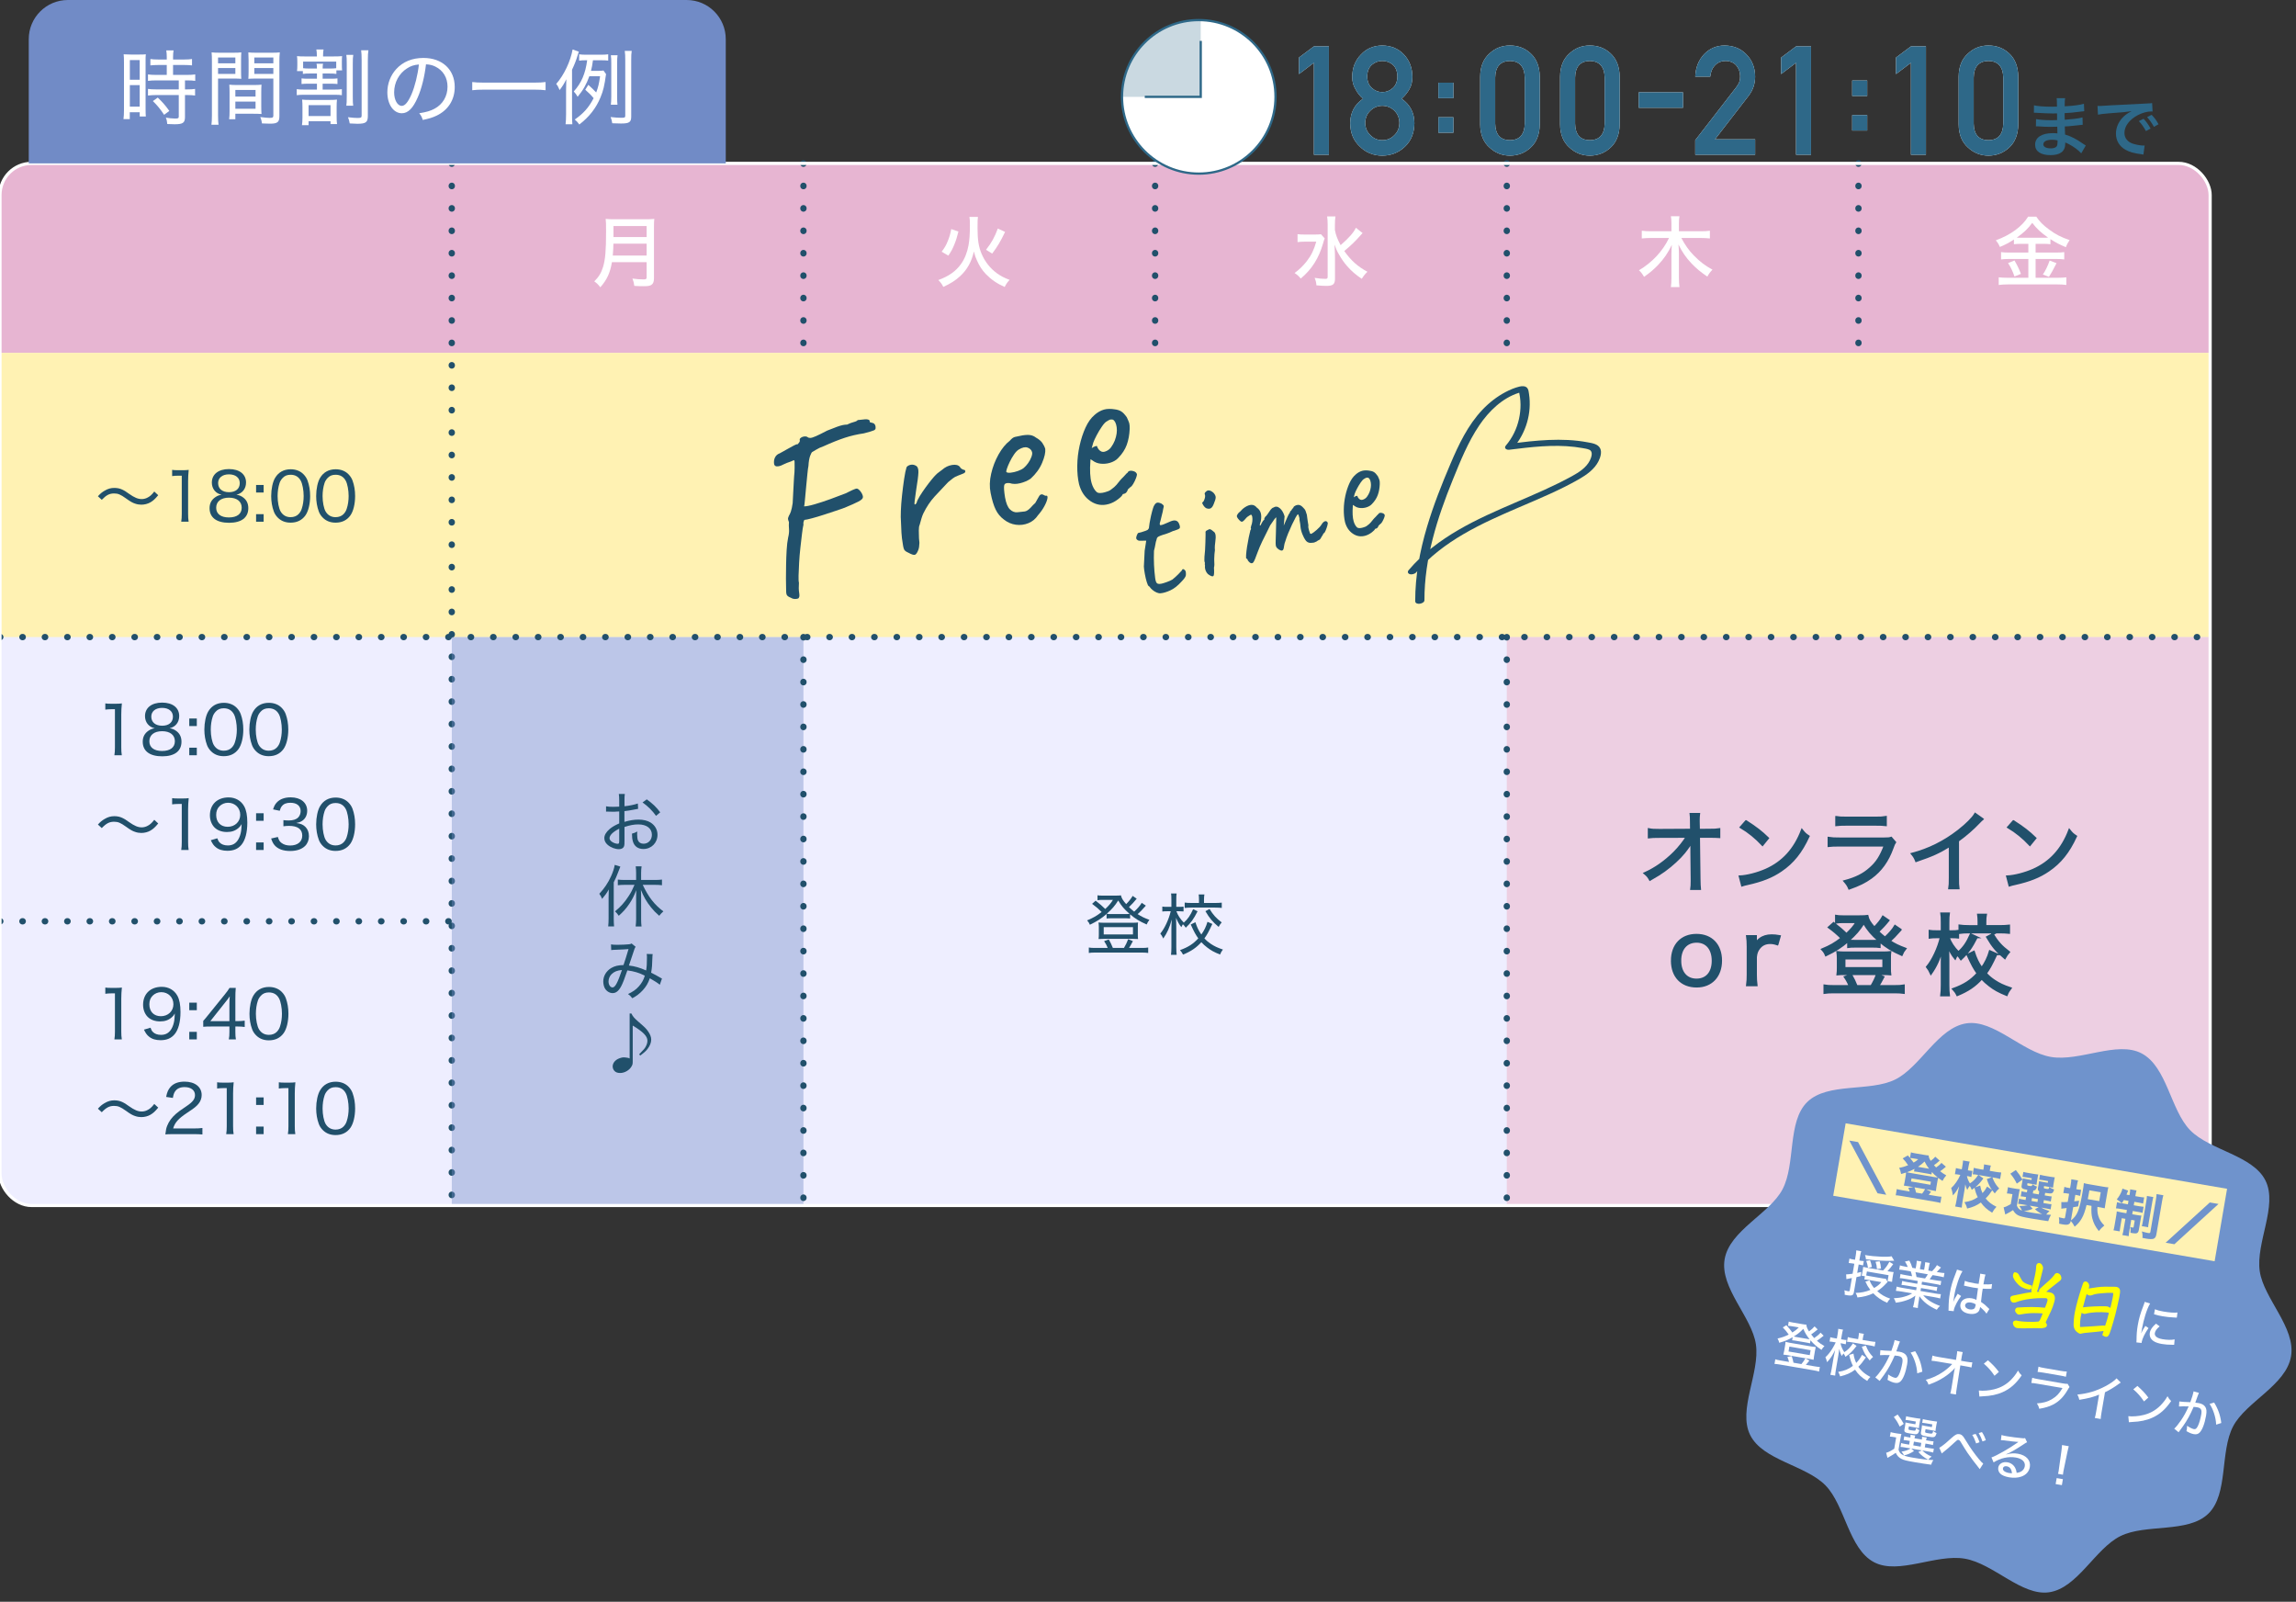 <?xml version="1.0" encoding="UTF-8"?><svg id="_レイヤー_1" xmlns="http://www.w3.org/2000/svg" viewBox="0 0 1200 837"><rect x="0" y="0" width="1200" height="837" fill="#333333" stroke="none"/><defs><style>.cls-1{fill:#eb8ea9;opacity:.33;}.cls-2{fill:#e7b5d2;}.cls-3,.cls-4{stroke:#2e6888;stroke-width:1.18px;}.cls-3,.cls-4,.cls-5,.cls-6,.cls-7,.cls-8{stroke-miterlimit:10;}.cls-3,.cls-5,.cls-8{fill:none;}.cls-9{opacity:.25;}.cls-9,.cls-10{fill:#2e6888;}.cls-11,.cls-7{fill:#21506b;}.cls-12,.cls-13{fill:#718bc6;}.cls-14{fill:#eef;}.cls-15{fill:#fff2b3;}.cls-16,.cls-4{fill:#fff;}.cls-5{stroke:#fff;stroke-width:1.65px;}.cls-6{fill:#ff0;stroke:#ff0;stroke-width:.797px;}.cls-7{stroke-width:1.108px;}.cls-7,.cls-8{stroke:#21506b;}.cls-8{stroke-dasharray:.165 11.551 0 0 0 0;stroke-linecap:round;stroke-width:3.3px;}.cls-17{fill:#6f93cc;}.cls-13{opacity:.4;}</style></defs><rect class="cls-14" x="0" y="85.372" width="1155.126" height="544.559" rx="16.502" ry="16.502"/><path class="cls-2" d="M16.502,85.372h1122.122c9.108,0,16.502,7.394,16.502,16.502v82.509H0v-82.509C0,92.766,7.394,85.372,16.502,85.372Z"/><rect class="cls-15" x="0" y="184.382" width="1155.126" height="148.516"/><path class="cls-11" d="M450.962,260.019c-.08.614-.853,1.308-2.325,2.075-1.475.767-3.872,1.842-7.203,3.229-.989.375-2.473.881-4.446,1.541-1.973.654-4.102,1.353-6.384,2.103-2.283.739-4.366,1.37-6.256,1.865-1.89.512-3.206.785-3.954.83-.48.989-.631,1.796-.449,2.416-.273,1.097-.54,2.746-.793,4.94-.256,2.189-.532,4.599-.833,7.226-.301,2.632-.517,5.236-.659,7.823-.148,2.581-.242,4.815-.29,6.697-.051,1.876.017,3.132.196,3.746-.159,2.086-.128,3.809.105,5.185.222,1.376.176,2.234-.148,2.587.011.33-.472.563-1.455.677-.984.108-1.887-.091-2.717-.614-1.143-.432-1.859-.921-2.143-1.484-.287-.551-.409-1.757-.358-3.638-.06-1.086-.085-2.712-.074-4.872.011-2.166.034-4.571.074-7.209.045-2.632.142-5.225.293-7.771.156-2.547.406-4.667.759-6.384.432-1.734.586-3.24.472-4.525-.114-1.273-.125-2.479-.028-3.616-.324-.836-.495-1.427-.506-1.757-.017-.335.162-.893.529-1.677.301-.426.625-1.137.978-2.126.344-.989.665-2.462.944-4.4.011-.853.068-2.035.182-3.553.114-1.512.199-3.064.244-4.65.051-1.58.125-2.928.222-4.065.099-1.126.136-1.734.114-1.808.068-.358.125-1.029.176-2.024.051-.989.077-1.779.077-2.371-.009-1.188-.014-2.16-.02-2.922-.009-.762-.171-1.097-.483-1.006-.58.341-1.794.824-3.65,1.438-.89.432-1.546.722-1.967.887-.418.171-.773.335-1.063.5-.762.301-1.489.432-2.18.381-.691-.057-1.14-.432-1.345-1.137-.205-1.296-.057-2.467.452-3.502.5-1.04,1.333-1.768,2.482-2.177.5-.318,1.063-.631,1.7-.938.628-.313,1.487-.796,2.57-1.444,1.393-.745,2.473-1.33,3.24-1.762.762-.438,1.401-.642,1.916-.625.324-.341.603-.694.836-1.057s.307-.705.216-1.018c-.114-.392-.023-.739.273-1.035s.671-.534,1.128-.711.964-.25,1.518-.25c.551.017,1.003.182,1.353.506.222.188.628.279,1.225.279.591,0,1.58-.307,2.97-.927,1.393-.614,3.337-1.575,5.836-2.894,1.364-.563,3.095-1.239,5.202-2.012,2.103-.773,3.84-1.154,5.205-1.126,1.262-.614,2.425-1.063,3.491-1.33,1.069-.267,1.748-.608,2.055-1.035,1.728-.165,2.985-.301,3.761-.392.776-.097,1.458-.017,2.041.239.401.222.566.642.489,1.256-.358-.068-.316-.057.136.023.446.08.77.176.975.284.614.08,1.046.279,1.305.58.259.307.435.62.526.932s.128.597.119.853c.125.728-.148,1.251-.813,1.569-.671.318-2.428.853-5.264,1.586-3.499.506-6.856,1.279-10.062,2.337-3.212,1.063-6.879,2.524-10.995,4.389-1.546.534-2.871,1.154-3.98,1.853-1.114.699-1.742,1.08-1.899,1.126-.316.091-.711.773-1.182,2.052-.478,1.285-.773,3.047-.893,5.281-.153.637-.341,2.047-.557,4.224-.21,2.183-.443,4.542-.685,7.066-.244,2.524-.452,4.753-.617,6.657-.168,1.916-.307,2.973-.421,3.178,1.188-.006,3.013-.364,5.475-1.08,2.467-.711,5.173-1.597,8.13-2.666,2.951-1.069,5.645-2.075,8.081-3.041,1.106-.569,2.277-1.143,3.505-1.706,1.239-.574,2.069-.836,2.507-.796.458.125.941.472,1.444,1.046.506.58.921,1.194,1.239,1.865.324.671.432,1.273.335,1.808Z"/><path class="cls-11" d="M474.805,288.836c-.864-.341-1.509-.745-1.939-1.211-.435-.466-.762-1.518-.978-3.15-.401-2.257-.648-4.281-.742-6.077-.097-1.796-.185-3.872-.276-6.214-.114-.984-.128-2.717-.04-5.202.088-2.479.29-5.202.62-8.181.324-2.979.688-5.821,1.094-8.528.401-2.689.827-4.747,1.268-6.146.489-.654,1.197-1.057,2.118-1.245s1.785-.051,2.592.387c1.069.46,1.558,1.649,1.484,3.582-.08,1.927-.478,5.031-1.188,9.306-.327,2.376-.569,4.161-.733,5.361-.165,1.188-.182,1.876-.045,2.041.134.176.458-.023.972-.597.216-.995.79-2.234,1.717-3.735.921-1.495,1.927-2.996,3.019-4.497,1.092-1.507,2.138-2.86,3.138-4.088s1.706-2.018,2.106-2.393c.509-.563,1.14-1.109,1.879-1.62.745-.512,1.245-.887,1.515-1.131,1.549-1.387,3.3-2.229,5.244-2.536s3.32.057,4.127,1.092c.259.603.91,1.086,1.95,1.467.31-.091.574.091.79.534.159.546-.153,1.001-.944,1.353-.785.358-1.796.756-3.022,1.194-.995.37-1.839.83-2.527,1.364-.694.546-1.518,1.2-2.479,1.99-2.476,2.575-4.821,5.082-7.044,7.504-2.223,2.422-4.19,5.361-5.895,8.829-.37.785-.705,1.677-1.003,2.7-.298,1.018-.611,2.126-.941,3.326-.279.506-.421,1.472-.426,2.916-.011,1.444.026,2.808.102,4.105.08,1.291.151,2.052.219,2.285-.037,1.62-.23,2.86-.574,3.724-.577,1.518-1.18,2.376-1.799,2.558-.631.182-1.751-.176-3.36-1.069Z"/><path class="cls-11" d="M542.48,269.257c-1.234,1.887-2.894,3.252-4.977,4.116-2.084.853-4.267,1.126-6.561.819-2.297-.313-4.377-1.217-6.251-2.706-1.825-1.336-3.258-3.064-4.292-5.179-1.04-2.109-1.922-5.014-2.649-8.704-.645-3.115-.557-6.47.273-10.051.824-3.593,2.118-6.953,3.877-10.091,1.765-3.132,3.724-5.52,5.875-7.163.947-1.114,1.836-1.779,2.669-1.978.83-.199,2.126-.466,3.897-.807,1.865-.296,3.317-.324,4.349-.119,1.035.21,1.941.631,2.715,1.245,1.512.836,2.626,1.768,3.346,2.786.719,1.023,1.239,2.081,1.555,3.172.182,1.808-.364,4.235-1.646,7.271-1.282,3.047-3.297,5.81-6.052,8.3-1.561,1.052-3.368,1.825-5.429,2.337-2.052.512-3.88.489-5.48-.063-1.669-.199-2.615.182-2.848,1.143-.233.955-.091,3.053.424,6.288.546,3.07,1.407,5.173,2.584,6.31,1.18,1.143,2.467,1.637,3.866,1.495,1.654-.148,2.948-.29,3.883-.426.93-.148,1.947-.807,3.053-1.973,1.023-1.137,1.677-1.814,1.956-2.024.279-.205.489-.438.625-.694.139-.244.486-.881,1.046-1.882.387-.705.699-1.239.93-1.609.23-.364.543-.603.941-.716.387-.114.79-.045,1.205.222.415.262.799.426,1.16.489.779-.227,1.092.193.932,1.256-.153,1.063-.674,2.416-1.552,4.07-.875,1.654-2.021,3.28-3.422,4.866ZM535.169,244.43c.745-.642,1.481-1.467,2.206-2.479.722-1.018,1.288-2.075,1.688-3.161.406-1.092.517-1.944.338-2.575-.318-1.097-1.094-1.87-2.322-2.319-1.234-.449-2.786-.108-4.659,1.029-.796.489-1.606,1.33-2.442,2.553-.836,1.217-1.58,2.513-2.24,3.883-.665,1.381-1.163,2.587-1.501,3.616-.335,1.035-.409,1.603-.205,1.717.35.318,1.097.421,2.248.301,1.151-.119,2.402-.421,3.746-.893,1.345-.478,2.391-1.029,3.141-1.671Z"/><path class="cls-11" d="M579.541,263.361c-3.442,1.001-6.634.512-9.582-1.484-2.948-1.984-4.943-4.94-6.001-8.874-.659-2.865-.969-6.055-.927-9.579.034-3.53.441-7.032,1.214-10.523.77-3.485,1.805-6.64,3.101-9.477,1.299-2.831,2.871-5.031,4.707-6.578.671-.614,1.421-1.171,2.254-1.66.83-.495,1.714-.881,2.652-1.154.861-.244,1.799-.37,2.814-.37,1.023.006,1.887.063,2.601.199,1.492.165,2.7.534,3.63,1.114.929.574,1.904,1.609,2.928,3.093.665,1.421,1.086,2.439,1.268,3.064s.256,1.62.227,2.985c-.122,3.087-.637,5.861-1.529,8.323-.898,2.462-2.396,4.764-4.491,6.89-.512.574-1.148,1.08-1.916,1.507-.762.432-1.575.773-2.436,1.023-1.563.455-3.155.591-4.773.432-1.615-.171-3.019-.716-4.221-1.637l-1.094-.705-.08,1.046c-.171,2.331-.21,4.463-.119,6.384.091,1.922.352,3.633.779,5.117.273.938.631,1.808,1.074,2.609.446.807.949,1.461,1.526,1.973.446.381,1.072.563,1.87.54.799-.017,1.629-.153,2.487-.404.546-.153,1.109-.335,1.686-.551.574-.205,1.1-.506,1.583-.904,1.194-.847,2.121-1.671,2.786-2.456.659-.785,1.33-1.609,2.012-2.484l.398-.37-.114.034c.802-.745,1.808-1.802,3.024-3.167.307-.091.569-.375.767-.858.534-.495,1.37-.608,2.507-.341,1.131.267,1.825.83,2.075,1.683.034.421-.142,1.12-.529,2.126-.389,1.001-.853,1.961-1.393,2.882-.534.921-1.029,1.484-1.478,1.694-.054.108-.29.324-.699.648-.415.33-.677.603-.787.802l.117-.034c-.432,1.143-1.001,1.814-1.7,2.018l-.944.273c-.153.637-.995,1.535-2.524,2.7-1.526,1.16-3.11,1.978-4.753,2.45ZM577.352,236.033c1.41-.409,2.524-1.177,3.337-2.297.819-1.131,1.472-2.314,1.961-3.553.952-2.564,1.279-4.883.975-6.958s-.958-3.388-1.967-3.94c-.537-.102-.986-.119-1.35-.057-.364.068-1.009.404-1.936,1.006-.657.358-1.47,1.228-2.422,2.604-.958,1.376-1.862,2.871-2.712,4.468-.85,1.603-1.458,2.933-1.839,3.968l-.813,2.905c.557-.415,1.126-.728,1.7-.932.574-.21.924-.25,1.046-.119.205.705.529,1.313.972,1.814.443.512.927.858,1.444,1.052.523.188,1.057.199,1.603.04Z"/><path class="cls-11" d="M606.598,310.013c-.625.063-1.319-.068-2.084-.398s-1.47-.767-2.121-1.308-1.134-1.052-1.453-1.546c-.028-.102-.227-.284-.588-.529-.262-.097-.588-.767-.978-2.024-.392-1.251-.731-2.678-1.02-4.287-.29-1.603-.46-2.894-.512-3.872.023-.932.088-2.206.196-3.849.108-1.626.182-3.087.213-4.383l.824-5.293-3.476.045c-.406.006-.779-.131-1.111-.375-.335-.256-.534-.489-.597-.705-.122-.426-.034-1.023.267-1.779.31-.756.569-1.165.785-1.228.281-.023.785-.142,1.512-.352.722-.21,1.427-.438,2.109-.694s1.097-.438,1.242-.534c.185-.171.355-.381.514-.631.162-.25.242-.58.239-.984.097-.671.182-1.285.25-1.859.068-.569.193-1.234.381-1.99.176-.802.313-1.484.415-2.035.099-.551.301-1.336.586-2.354.159-.449.324-.989.489-1.62.168-.631.438-1.205.813-1.723.358-.569.796-.91,1.313-1.035.517-.114,1.279.051,2.288.517.583.415.944.745,1.072,1.001.131.25.068.824-.202,1.717-.162,1.035-.395,2.092-.696,3.161-.296,1.08-.557,2.143-.776,3.195-.52,1.433-.486,2.143.099,2.155.58.006,2.052-.534,4.417-1.632,1.475-.716,2.621-.972,3.439-.773.813.199,1.404.739,1.774,1.626.534,1.239.625,2.052.276,2.445-.355.398-1.549.887-3.587,1.478-1.225.586-2.294,1.029-3.198,1.313-.904.296-1.572.5-2.001.625-.682.262-1.131.421-1.342.483-.216.063-.523.205-.921.432-.398.239-.654.5-.776.796-.117.296-.222.688-.31,1.177-.153.284-.313.938-.478,1.973-.171,1.04-.415,2.183-.75,3.445-.099,2.467-.097,4.9.014,7.277.105,2.388.304,4.673.588,6.856.171,1.41.466,2.319.881,2.757.421.432,1.205.54,2.359.318.608-.119,1.558-.404,2.848-.864,1.291-.46,2.28-.91,2.973-1.342.512-.438,1.046-.898,1.609-1.381.557-.483,1.057-.961,1.501-1.438.404-.409,1.006-1.046,1.802-1.916.142-.512.398-.733.767-.659.37.068.75.392,1.154.972.188.648.247,1.359.182,2.132-.068.773-.819,1.899-2.257,3.36-1.981,2.2-3.934,3.746-5.861,4.611-1.927.887-3.627,1.387-5.099,1.524Z"/><path class="cls-11" d="M630.368,265.527c-.347-.188-.699-.512-1.063-.955-.361-.443-.637-.893-.819-1.33-.188-.438-.199-.688-.04-.733.415-.171.79-.779,1.137-1.808.338-1.029.364-1.853.071-2.467-.063-.21-.043-.438.065-.671.105-.239.262-.409.46-.529.517-.614,1.128-.864,1.831-.745.702.114,1.45.529,2.231,1.228.779.881,1.157,1.688,1.137,2.416-.02.733-.341,1.836-.966,3.292-.492,1.308-1.06,2.115-1.703,2.41-.64.307-1.421.267-2.342-.108ZM632.016,300.479c-.554-.301-1.02-.756-1.393-1.347s-.625-1.205-.756-1.87c-.136-.654-.156-1.234-.068-1.723-.125-.432-.153-.79-.091-1.069.065-.279.04-.517-.077-.722-.111-.193-.171-.591-.162-1.171.006-.58.017-1.137.04-1.666.131-.972.23-2.121.313-3.451.08-1.336.136-2.644.171-3.934.034-1.285.057-2.405.08-3.343.02-.927.026-1.512.017-1.745-.188-.642.142-1.12.984-1.421.583-.398,1.063-.551,1.438-.455.375.091.958.489,1.742,1.194.554.307.901.904,1.043,1.791.142.893.102,2.069-.117,3.525-.088.495-.168,1.188-.23,2.075-.06.887-.054,1.671.028,2.342-.091.495-.171,1.171-.242,2.035-.071.864-.111,1.677-.122,2.433-.034.301-.028.728.014,1.268.037.534.063,1.114.065,1.723,0,.608-.071,1.171-.213,1.683.153,2.337.082,3.752-.213,4.241-.29.495-1.046.358-2.251-.392Z"/><path class="cls-11" d="M653.156,293.93c-.225-.176-.452-.398-.679-.682-.225-.284-.37-.529-.432-.745-.031-.108-.085-.239-.156-.392-.077-.159-.219-.199-.429-.136-.21-.119-.273-.779-.188-1.995.085-1.222.25-2.649.5-4.292.256-1.637.546-3.252.873-4.832s.617-2.843.867-3.786c.222-.239.333-.512.327-.83-.006-.324-.06-.466-.168-.432.296-1.188.5-1.893.614-2.103.213-.87.313-1.728.301-2.57s-.148-1.518-.406-2.018c-.293-.205-.679-.125-1.151.239-.202.119-.483.301-.847.551s-.677.529-.932.847c-.989,1.211-1.706,1.842-2.16,1.882-.455.051-1.137-.5-2.041-1.632-.387-.534-.591-.932-.617-1.222-.023-.284.105-.642.387-1.069.327-.5.651-.87.992-1.12.333-.239.586-.466.753-.694.48-.546.901-.961,1.259-1.234.352-.284.631-.472.83-.597,1.273-.83,2.428-1.251,3.474-1.262,1.046-.011,1.967.472,2.777,1.467,1.018.694,1.691,1.615,2.027,2.769.333,1.154.341,2.592.023,4.315l-.455,1.438c-.111.614-.074.893.114.841.188-.057.361-.307.523-.756.099-.267.327-.688.682-1.245.358-.574.62-.881.782-.927.236-.188.304-.466.193-.847.117-.199.313-.529.597-.955.213-.063.554-.438,1.026-1.131.466-.682,1.032-1.501,1.688-2.445.466-.603.938-.966,1.421-1.109,1.131-.733,2.251-.62,3.371.33,1.12.961,1.95,2.376,2.496,4.252l-.435,4.838,1.879-4.383c.196-.523.421-.995.677-1.421.256-.415.489-.773.694-1.069-.006-.404.196-.722.594-.961.196-.114.276-.244.23-.409.205-.296.441-.58.711-.864.267-.284.424-.546.466-.79.804-.642,1.62-.944,2.439-.921.824.023,1.666.523,2.527,1.495.56.534.941,1.035,1.134,1.507.19.46.429,1.182.711,2.149.125.83.216,1.495.264,1.973.054.478.122.966.205,1.461.088.506.202,1.2.344,2.086-.091.489-.08.984.034,1.472.111.489.23.949.355,1.381.202.699.364,1.165.486,1.387.119.222.372.279.75.171.705-.375,1.626-1.063,2.76-2.064,1.14-.995,1.941-1.876,2.416-2.655.588-.989,1.185-1.58,1.796-1.791.605-.205,1.086-.006,1.435.597.168.176.131.711-.102,1.592-.244.893-.54,1.751-.904,2.615-.361.864-.677,1.336-.944,1.416-.162.045-.307.25-.435.608-.131.352-.307.654-.526.887-.267.489-.532.944-.787,1.364s-.597.694-1.026.819c-.216.063-.449.205-.705.421-.256.222-.574.387-.952.495-.489.313-1.327.472-2.521.472-1.194-.006-2.123-.557-2.786-1.637-.387-.529-.853-1.433-1.393-2.706-.54-1.256-.898-2.598-1.069-4.002-.071-1.023-.19-1.944-.37-2.774-.182-.819-.236-1.41-.168-1.774-.048-.171-.159-.557-.338-1.171-.176-.625-.347-.91-.506-.858-.216.063-.603.597-1.154,1.597-.554,1.006-1.182,2.251-1.887,3.729-.705,1.484-1.381,3.019-2.03,4.599-.648,1.586-1.143,2.985-1.495,4.184-.307.733-.529,1.58-.657,2.547-.128.966-.256,1.529-.384,1.683-.256.534-.682.722-1.285.546s-1.222-.546-1.853-1.12c-.256-.279-.441-.534-.563-.756-.125-.222-.21-.58-.264-1.052-.048-.483-.063-1.222-.028-2.217.031-1.001.074-2.41.128-4.23.063-1.99.125-4.599.182-7.817-.063-.21-.406.102-1.035.949-.625.853-1.342,1.893-2.149,3.115-.318.728-.864,1.848-1.654,3.354-.779,1.507-1.632,3.206-2.536,5.094-.91,1.899-1.734,3.854-2.487,5.873-.924,2.649-1.623,4.304-2.095,4.969-.48.659-1.126.699-1.93.125Z"/><path class="cls-11" d="M713.665,279.905c-2.365.682-4.554.352-6.578-1.018-2.024-1.364-3.397-3.394-4.122-6.094-.449-1.961-.659-4.156-.637-6.578.028-2.422.307-4.827.833-7.22.532-2.388,1.239-4.559,2.135-6.509.893-1.944,1.967-3.445,3.229-4.508.46-.421.972-.807,1.546-1.148.568-.335,1.177-.597,1.822-.785.591-.171,1.236-.25,1.93-.256.699.006,1.296.051,1.788.142,1.02.108,1.85.364,2.487.756.64.404,1.308,1.109,2.01,2.126.458.972.748,1.671.873,2.103.122.426.176,1.114.156,2.047-.088,2.121-.435,4.025-1.052,5.713-.617,1.694-1.646,3.275-3.081,4.736-.352.392-.793.733-1.31,1.035-.529.29-1.086.529-1.677.699-1.074.307-2.166.409-3.275.29-1.109-.114-2.075-.483-2.897-1.126l-.753-.478-.054.711c-.117,1.615-.145,3.07-.082,4.389.063,1.325.242,2.49.537,3.513.185.637.429,1.245.736,1.796.301.546.654,1.001,1.046,1.353.307.262.739.387,1.285.37.546-.011,1.12-.108,1.706-.279.375-.108.762-.233,1.16-.381.392-.136.75-.347,1.086-.62.819-.58,1.455-1.148,1.91-1.683s.912-1.103,1.381-1.706l.276-.256-.082.023c.551-.506,1.245-1.234,2.075-2.177.216-.063.392-.256.529-.586.367-.335.944-.415,1.723-.239.779.188,1.254.569,1.424,1.16.026.284-.099.767-.361,1.461-.273.688-.586,1.347-.958,1.978-.367.631-.708,1.018-1.015,1.165-.04.068-.196.222-.478.443-.284.227-.466.409-.54.546l.08-.023c-.298.785-.688,1.245-1.171,1.381l-.642.188c-.108.443-.685,1.069-1.734,1.859-1.052.796-2.138,1.353-3.263,1.683ZM712.164,261.144c.966-.279,1.728-.807,2.291-1.58.563-.767,1.009-1.58,1.345-2.433.651-1.762.873-3.354.671-4.775-.213-1.427-.662-2.325-1.356-2.706-.364-.068-.674-.08-.927-.034-.244.04-.688.273-1.325.682-.452.25-1.009.847-1.666,1.791-.654.944-1.276,1.973-1.859,3.07-.586,1.097-1.006,2.007-1.262,2.723l-.557,1.995c.381-.29.773-.506,1.165-.642.398-.148.637-.171.722-.08.139.483.361.898.665,1.245.301.347.634.591.989.716.358.131.722.142,1.103.028Z"/><path class="cls-11" d="M744.479,313.655c-.042-21.857,6.679-42.952,14.837-63.001,3.952-9.713,7.921-19.667,13.827-28.39,5.012-7.404,12.029-14.278,20.74-17.012-.062.019.757-.227.757-.228-.605-.308-.83-.292-.677.048.049.149.088.3.115.455.146.643.243,1.302.335,1.954.182,1.303.284,2.614.291,3.93.013,2.511-.258,5.022-.796,7.474-1.123,5.12-3.473,9.96-6.881,13.949-1.154,1.351.336,2.348,1.714,2.178,11.382-1.406,22.923-2.847,34.381-1.465,1.266.153,2.529.334,3.784.563,1.227.223,2.63.385,3.773.908,2.118.97,1.054,4.009.266,5.59-1.869,3.751-5.682,6.195-9.243,8.153-19.167,10.54-40.262,17.046-59.216,28.019-9.759,5.65-18.928,12.518-26.258,21.145-.692.814-.478,1.737.558,2.082,1.046.349,2.655-.052,3.381-.906,14.032-16.514,34.177-25.586,53.666-33.954,10.609-4.555,21.362-8.983,31.399-14.729,3.988-2.283,8.135-5.206,10.24-9.43.958-1.922,1.856-4.654.841-6.709-1.172-2.371-4.346-2.738-6.658-3.172-13.383-2.511-27.019-.928-40.403.726.571.726,1.143,1.452,1.714,2.178,6.603-7.731,9.704-18.122,8.171-28.203-.152-1.003-.244-2.247-.925-3.061-.987-1.18-2.838-1.045-4.165-.716-2.483.614-4.935,1.664-7.194,2.851-4.499,2.364-8.533,5.52-12.033,9.2-7.638,8.03-12.427,18.193-16.727,28.275-4.6,10.785-8.925,21.719-12.272,32.966-3.748,12.593-6.188,25.614-6.162,38.787.004,2.317,4.825,1.474,4.821-.453h0Z"/><line class="cls-8" x1="419.918" y1="85.372" x2="419.918" y2="184.382"/><line class="cls-8" x1="603.72" y1="85.372" x2="603.72" y2="184.382"/><line class="cls-8" x1="787.522" y1="85.372" x2="787.522" y2="184.382"/><line class="cls-8" x1="971.324" y1="85.372" x2="971.324" y2="184.382"/><line class="cls-8" y1="481.415" x2="235.02" y2="481.415"/><path class="cls-16" d="M692.351,124.561c-.33.813-.37.938-.858,2.649-2.24,7.788-5.912,13.536-11.66,18.346-1.103-1.342-1.751-1.916-3.218-2.894,2.484-1.836,4.48-3.752,6.316-6.117,2.405-3.098,3.752-5.867,5.014-10.273h-5.787c-1.632,0-3.019.08-3.997.244v-4.156c1.103.159,2.081.199,4.201.199h4.321c1.956,0,2.894-.04,3.712-.159l1.956,2.16ZM712.164,121.787q-.489.529-1.342,1.467c-2.45,2.814-4.895,5.139-8.238,7.914,3.422,4.889,7.055,8.152,12.109,10.841-1.222,1.182-1.876,1.961-2.973,3.673-2.899-1.916-5.628-4.241-7.669-6.646-1.671-1.916-2.894-3.712-4.241-6.077-1.097-1.916-1.507-2.854-2.319-5.134.199,4.196.244,5.259.244,7.01v10.722c0,2.979-1.023,3.837-4.485,3.837-1.472,0-3.468-.125-5.219-.29-.125-1.626-.33-2.365-.938-3.911,2.28.364,3.951.529,5.543.529,1.018,0,1.262-.205,1.262-1.103v-27.277c0-1.626-.08-2.973-.284-4.235h4.366c-.205,1.302-.29,2.609-.29,4.235v2.86c.489,2.649,1.268,4.684,2.979,7.908,4.281-3.712,6.811-6.566,7.993-9.09l3.502,2.769Z"/><path class="cls-16" d="M878.752,124.357c1.961,3.712,3.957,6.526,6.566,9.176,3.138,3.218,5.833,5.259,9.704,7.379-1.347,1.427-1.711,1.916-2.689,3.627-3.547-2.405-5.958-4.446-8.238-6.85-2.939-3.098-4.935-6.032-6.85-9.909.165,1.796.244,3.468.244,4.855v12.433c0,1.961.08,3.508.284,4.935h-4.485c.205-1.467.284-2.933.284-4.935v-12.393c0-1.143.085-3.059.205-4.73-1.916,4.076-4.076,7.26-7.254,10.603-2.246,2.325-4.321,4.076-7.26,6.117-.813-1.427-1.592-2.49-2.649-3.428,6.89-4.076,12.479-10.068,15.696-16.879h-9.5c-1.751,0-3.098.08-4.73.244v-4.036c1.427.205,2.854.284,4.73.284h10.762v-4.116c0-1.507-.08-2.57-.284-3.752h4.485c-.205,1.182-.284,2.285-.284,3.752v4.116h11.376c2.121,0,3.508-.08,4.81-.284v4.036c-1.507-.165-3.098-.244-4.77-.244h-10.153Z"/><path class="cls-16" d="M319.823,136.995c-.938,5.628-2.609,9.215-6.077,13.132-.978-1.347-1.836-2.16-3.138-3.098,2.365-2.365,3.587-4.366,4.565-7.504,1.182-3.917,1.592-8.482,1.592-18.636,0-3.502-.04-4.929-.205-6.521,1.507.165,2.609.205,4.565.205h16.31c2.081,0,3.138-.04,4.525-.205-.119,1.182-.165,2.2-.165,4.446v26.583c0,1.791-.404,2.854-1.342,3.462-.819.534-1.796.694-4.201.694-1.347,0-2.729-.04-4.73-.159-.205-1.552-.409-2.41-.978-3.837,2.041.29,4.161.449,5.912.449,1.222,0,1.507-.244,1.507-1.137v-7.874h-18.141ZM337.964,133.532v-6.197h-17.368c0,1.467-.119,3.792-.324,6.197h17.692ZM337.964,123.868v-5.748h-17.328v5.748h17.328Z"/><path class="cls-11" d="M55.04,367.562c.978.142,1.677.176,3.076.176h2.479c1.325,0,1.916-.034,3.104-.176-.21,2.098-.313,3.877-.313,5.793v17.18c0,1.671.068,2.757.279,4.116h-3.877c.21-1.291.284-2.479.284-4.116v-19.937h-1.819c-1.182,0-2.092.074-3.212.21v-3.246Z"/><path class="cls-11" d="M75.79,374.197c0-4.332,3.456-7.055,8.937-7.055,5.514,0,8.937,2.689,8.937,7.021,0,3.246-1.916,5.691-5.026,6.384,1.467.21,2.479.631,3.667,1.541,1.711,1.325,2.547,3.138,2.547,5.48,0,4.923-3.593,7.641-10.051,7.641-6.532,0-10.199-2.717-10.199-7.641,0-2.479,1.018-4.4,3.041-5.765,1.114-.728,1.916-1.046,3.246-1.256-3.11-.625-5.099-3.138-5.099-6.35ZM78.059,387.358c0,3.212,2.445,5.06,6.634,5.06,4.258,0,6.703-1.848,6.703-5.094s-2.513-5.236-6.634-5.236c-4.184,0-6.703,1.99-6.703,5.27ZM79.071,374.475c0,2.933,2.166,4.747,5.691,4.747,3.491,0,5.622-1.779,5.622-4.747,0-2.791-2.2-4.571-5.657-4.571-3.422,0-5.657,1.779-5.657,4.571Z"/><path class="cls-11" d="M102.863,379.398h-3.945v-3.945h3.945v3.945ZM98.917,394.651v-3.945h3.945v3.945h-3.945Z"/><path class="cls-11" d="M110.299,392.559c-.978-.978-1.706-2.098-2.126-3.28-.91-2.445-1.364-5.202-1.364-8.033,0-3.735.807-7.504,2.064-9.528,1.745-2.933,4.537-4.468,8.13-4.468,2.689,0,5.031.91,6.669,2.581.978.978,1.711,2.132,2.132,3.28.904,2.445,1.359,5.168,1.359,8.101,0,4.19-.938,7.993-2.479,10.159-1.814,2.513-4.395,3.769-7.749,3.769-2.689,0-4.923-.87-6.634-2.581ZM112.709,371.894c-.733.802-1.256,1.671-1.535,2.581-.665,2.024-1.012,4.326-1.012,6.805,0,3.144.659,6.498,1.603,8.067,1.188,1.956,2.933,2.933,5.202,2.933,1.677,0,3.144-.563,4.156-1.609.733-.767,1.325-1.711,1.643-2.757.694-2.092,1.012-4.292,1.012-6.737,0-2.968-.631-6.316-1.501-7.925-1.12-2.092-2.899-3.144-5.344-3.144-1.779,0-3.144.563-4.224,1.785Z"/><path class="cls-11" d="M133.806,392.559c-.978-.978-1.711-2.098-2.126-3.28-.91-2.445-1.364-5.202-1.364-8.033,0-3.735.807-7.504,2.064-9.528,1.745-2.933,4.537-4.468,8.13-4.468,2.689,0,5.031.91,6.669,2.581.978.978,1.711,2.132,2.132,3.28.904,2.445,1.359,5.168,1.359,8.101,0,4.19-.938,7.993-2.479,10.159-1.814,2.513-4.395,3.769-7.749,3.769-2.689,0-4.923-.87-6.634-2.581ZM136.217,371.894c-.733.802-1.256,1.671-1.535,2.581-.665,2.024-1.012,4.326-1.012,6.805,0,3.144.665,6.498,1.603,8.067,1.188,1.956,2.933,2.933,5.202,2.933,1.677,0,3.144-.563,4.156-1.609.733-.767,1.325-1.711,1.643-2.757.694-2.092,1.012-4.292,1.012-6.737,0-2.968-.631-6.316-1.501-7.925-1.12-2.092-2.899-3.144-5.344-3.144-1.779,0-3.144.563-4.224,1.785Z"/><path class="cls-11" d="M51.169,430.859c1.393-1.501,2.126-2.098,3.491-2.899,1.745-1.046,3.28-1.467,5.128-1.467,1.575,0,3.007.313,4.4,1.012.944.455,1.12.557,3.246,2.058,2.831,1.99,4.679,2.763,6.6,2.763.944,0,1.779-.176,2.723-.597,1.501-.699,2.479-1.535,3.872-3.348l2.064,1.916c-1.677,2.03-2.655,2.899-4.088,3.735-1.325.773-3.07,1.222-4.747,1.222-1.046,0-2.166-.171-3.246-.557-1.399-.455-2.445-1.046-4.815-2.757-2.831-2.024-4.122-2.547-6.214-2.547-2.376,0-4.053.87-6.39,3.314l-2.024-1.848Z"/><path class="cls-11" d="M89.969,417.067c.978.142,1.677.176,3.076.176h2.479c1.325,0,1.916-.034,3.104-.176-.21,2.098-.313,3.877-.313,5.793v17.18c0,1.671.068,2.757.279,4.116h-3.877c.21-1.291.284-2.479.284-4.116v-19.937h-1.819c-1.182,0-2.092.074-3.212.21v-3.246Z"/><path class="cls-11" d="M113.584,438.051c.415,1.114.659,1.603,1.188,2.16.938,1.012,2.439,1.575,4.292,1.575,2.479,0,4.224-1.012,5.48-3.144.665-1.114,1.222-2.757,1.467-4.4.102-.767.21-2.024.279-3.627-.523.938-.836,1.325-1.535,1.956-1.745,1.535-3.599,2.194-6.146,2.194-2.655,0-4.957-.836-6.492-2.371-1.535-1.535-2.41-3.843-2.41-6.322,0-5.691,3.843-9.386,9.778-9.386,3.525,0,6.526,1.706,8.13,4.639,1.12,1.99,1.643,4.821,1.643,8.522,0,5.236-1.08,9.25-3.11,11.66-1.779,2.092-4.116,3.07-7.294,3.07-2.513,0-4.503-.591-6.037-1.853-1.086-.87-1.711-1.706-2.655-3.661l3.422-1.012ZM125.557,425.794c0-3.627-2.723-6.316-6.356-6.316-1.706,0-3.314.659-4.468,1.814-1.182,1.154-1.745,2.655-1.745,4.537,0,3.809,2.342,6.214,6.009,6.214,3.769,0,6.561-2.649,6.561-6.248Z"/><path class="cls-11" d="M137.791,428.904h-3.945v-3.945h3.945v3.945ZM133.846,444.157v-3.945h3.945v3.945h-3.945Z"/><path class="cls-11" d="M145.227,437.352c.523,1.745.978,2.445,1.99,3.178,1.188.87,2.655,1.291,4.434,1.291,3.877,0,6.322-1.99,6.322-5.168,0-3.348-2.376-5.099-6.879-5.099-1.046,0-1.922.074-2.968.21v-3.212c.836.108,1.745.176,2.757.176,2.234,0,3.843-.489,4.923-1.535.836-.836,1.325-2.024,1.325-3.354,0-2.723-1.99-4.36-5.372-4.36-2.098,0-3.53.591-4.468,1.814-.489.597-.733,1.154-1.086,2.376l-3.491-.733c.631-1.887,1.086-2.723,2.064-3.735,1.637-1.677,4.082-2.553,7.152-2.553,5.236,0,8.624,2.763,8.624,7.021,0,2.126-.87,4.014-2.445,5.128-.87.631-1.603.91-3.28,1.256,2.41.318,3.769.91,4.957,2.2,1.12,1.222,1.677,2.757,1.677,4.787,0,1.916-.733,3.769-2.024,5.026-1.745,1.711-4.434,2.615-7.754,2.615-3.695,0-6.418-1.012-8.13-2.968-.807-.938-1.222-1.745-1.853-3.559l3.525-.802Z"/><path class="cls-11" d="M168.735,442.065c-.978-.978-1.711-2.098-2.126-3.28-.91-2.445-1.364-5.202-1.364-8.033,0-3.735.807-7.504,2.064-9.528,1.745-2.933,4.537-4.468,8.13-4.468,2.689,0,5.031.91,6.669,2.581.978.978,1.711,2.132,2.132,3.28.904,2.445,1.359,5.168,1.359,8.101,0,4.19-.938,7.993-2.479,10.159-1.814,2.513-4.395,3.769-7.749,3.769-2.689,0-4.923-.87-6.634-2.581ZM171.145,421.399c-.733.802-1.256,1.671-1.535,2.581-.665,2.024-1.012,4.326-1.012,6.805,0,3.144.665,6.498,1.603,8.067,1.188,1.956,2.933,2.933,5.202,2.933,1.677,0,3.144-.563,4.156-1.609.733-.767,1.325-1.711,1.643-2.757.694-2.092,1.012-4.292,1.012-6.737,0-2.968-.631-6.316-1.501-7.925-1.12-2.092-2.899-3.144-5.344-3.144-1.779,0-3.144.563-4.224,1.785Z"/><path class="cls-11" d="M55.043,516.044c.978.142,1.677.176,3.076.176h2.479c1.325,0,1.916-.034,3.104-.176-.21,2.098-.313,3.877-.313,5.793v17.18c0,1.671.068,2.757.279,4.116h-3.877c.21-1.291.284-2.479.284-4.116v-19.937h-1.819c-1.182,0-2.092.074-3.212.21v-3.246Z"/><path class="cls-11" d="M78.659,537.027c.415,1.114.659,1.603,1.188,2.16.938,1.012,2.439,1.575,4.292,1.575,2.479,0,4.224-1.012,5.48-3.144.665-1.114,1.222-2.757,1.467-4.4.102-.767.21-2.024.279-3.627-.523.938-.836,1.325-1.535,1.956-1.745,1.535-3.599,2.194-6.146,2.194-2.655,0-4.957-.836-6.492-2.371-1.535-1.535-2.41-3.843-2.41-6.322,0-5.691,3.843-9.386,9.778-9.386,3.525,0,6.526,1.706,8.13,4.639,1.12,1.99,1.643,4.821,1.643,8.522,0,5.236-1.08,9.25-3.11,11.66-1.779,2.092-4.116,3.07-7.294,3.07-2.513,0-4.503-.591-6.037-1.853-1.086-.87-1.711-1.706-2.655-3.661l3.422-1.012ZM90.631,524.77c0-3.627-2.723-6.316-6.356-6.316-1.706,0-3.314.659-4.468,1.814-1.182,1.154-1.745,2.655-1.745,4.537,0,3.809,2.342,6.214,6.009,6.214,3.769,0,6.561-2.649,6.561-6.248Z"/><path class="cls-11" d="M102.865,527.88h-3.945v-3.945h3.945v3.945ZM98.92,543.133v-3.945h3.945v3.945h-3.945Z"/><path class="cls-11" d="M106.22,533.463c.802-.904,1.569-1.779,2.41-2.86l8.692-10.756c1.256-1.535,1.882-2.371,2.649-3.627h3.246c-.171,2.126-.205,3.138-.205,5.901v11.45h1.291c1.393,0,2.302-.074,3.593-.244v3.314c-1.325-.176-2.126-.244-3.593-.244h-1.291v2.899c0,1.711.068,2.581.279,3.837h-3.701c.244-1.188.313-2.234.313-3.872v-2.865h-9.46c-1.99,0-3.002.034-4.224.142v-3.076ZM119.903,525.225c0-1.848.034-2.899.176-4.605-.699,1.046-1.399,1.99-2.513,3.348l-7.646,9.636h9.983v-8.38Z"/><path class="cls-11" d="M133.877,541.041c-.978-.978-1.711-2.098-2.126-3.28-.91-2.445-1.364-5.202-1.364-8.033,0-3.735.807-7.504,2.064-9.528,1.745-2.933,4.537-4.468,8.13-4.468,2.689,0,5.031.91,6.669,2.581.978.978,1.711,2.132,2.132,3.28.904,2.445,1.359,5.168,1.359,8.101,0,4.19-.938,7.993-2.479,10.159-1.814,2.513-4.395,3.769-7.749,3.769-2.689,0-4.923-.87-6.634-2.581ZM136.288,520.376c-.733.802-1.256,1.671-1.535,2.581-.665,2.024-1.012,4.326-1.012,6.805,0,3.144.665,6.498,1.603,8.067,1.188,1.956,2.933,2.933,5.202,2.933,1.677,0,3.144-.563,4.156-1.609.733-.767,1.325-1.711,1.643-2.757.694-2.092,1.012-4.292,1.012-6.737,0-2.968-.631-6.316-1.501-7.925-1.12-2.092-2.899-3.144-5.344-3.144-1.779,0-3.144.563-4.224,1.785Z"/><path class="cls-11" d="M51.171,579.341c1.393-1.501,2.126-2.098,3.491-2.899,1.745-1.046,3.28-1.467,5.128-1.467,1.575,0,3.007.313,4.4,1.012.944.455,1.12.557,3.246,2.058,2.831,1.99,4.679,2.763,6.6,2.763.944,0,1.779-.176,2.723-.597,1.501-.699,2.479-1.535,3.872-3.348l2.064,1.916c-1.677,2.03-2.655,2.899-4.088,3.735-1.325.773-3.07,1.222-4.747,1.222-1.046,0-2.166-.171-3.246-.557-1.399-.455-2.445-1.046-4.815-2.757-2.831-2.024-4.122-2.547-6.214-2.547-2.376,0-4.053.87-6.39,3.314l-2.024-1.848Z"/><path class="cls-11" d="M90.461,592.638c-2.337,0-2.894.034-4.048.142.347-2.655.455-3.212.978-4.537.91-2.308,2.376-4.298,4.611-6.254,1.148-1.012,1.99-1.603,5.441-3.945,3.32-2.234,4.468-3.735,4.468-5.827,0-2.547-2.126-4.156-5.441-4.156-2.274,0-3.911.733-4.923,2.2-.631.91-.91,1.745-1.188,3.456l-3.525-.523c.489-2.513,1.08-3.843,2.268-5.202,1.637-1.848,4.116-2.791,7.328-2.791,5.446,0,8.977,2.757,8.977,7.015,0,1.643-.597,3.28-1.643,4.537-1.12,1.399-1.99,2.098-5.969,4.747-4.611,3.076-6.39,5.065-7.3,8.169h10.79c1.848,0,3.28-.068,4.503-.244v3.388c-1.501-.142-2.689-.176-4.571-.176h-10.756Z"/><path class="cls-11" d="M113.479,565.549c.978.142,1.677.176,3.076.176h2.479c1.325,0,1.916-.034,3.104-.176-.21,2.098-.313,3.877-.313,5.793v17.18c0,1.671.068,2.757.279,4.116h-3.877c.21-1.291.284-2.479.284-4.116v-19.937h-1.819c-1.182,0-2.092.074-3.212.21v-3.246Z"/><path class="cls-11" d="M137.794,577.385h-3.945v-3.945h3.945v3.945ZM133.849,592.638v-3.945h3.945v3.945h-3.945Z"/><path class="cls-11" d="M145.719,565.549c.978.142,1.677.176,3.076.176h2.479c1.325,0,1.916-.034,3.104-.176-.21,2.098-.313,3.877-.313,5.793v17.18c0,1.671.068,2.757.279,4.116h-3.877c.21-1.291.284-2.479.284-4.116v-19.937h-1.819c-1.182,0-2.092.074-3.212.21v-3.246Z"/><path class="cls-11" d="M168.738,590.546c-.978-.978-1.711-2.098-2.126-3.28-.91-2.445-1.364-5.202-1.364-8.033,0-3.735.807-7.504,2.064-9.528,1.745-2.933,4.537-4.468,8.13-4.468,2.689,0,5.031.91,6.669,2.581.978.978,1.711,2.132,2.132,3.28.904,2.445,1.359,5.168,1.359,8.101,0,4.19-.938,7.993-2.479,10.159-1.814,2.513-4.395,3.769-7.749,3.769-2.689,0-4.923-.87-6.634-2.581ZM171.148,569.881c-.733.802-1.256,1.671-1.535,2.581-.665,2.024-1.012,4.326-1.012,6.805,0,3.144.665,6.498,1.603,8.067,1.188,1.956,2.933,2.933,5.202,2.933,1.677,0,3.144-.563,4.156-1.609.733-.767,1.325-1.711,1.643-2.757.694-2.092,1.012-4.292,1.012-6.737,0-2.968-.631-6.316-1.501-7.925-1.12-2.092-2.899-3.144-5.344-3.144-1.779,0-3.144.563-4.224,1.785Z"/><path class="cls-11" d="M51.169,259.319c1.393-1.501,2.126-2.092,3.491-2.894,1.745-1.052,3.28-1.467,5.128-1.467,1.575,0,3.007.313,4.4,1.012.944.455,1.12.557,3.246,2.058,2.831,1.99,4.679,2.757,6.6,2.757.944,0,1.779-.176,2.723-.591,1.501-.699,2.479-1.535,3.872-3.354l2.064,1.922c-1.677,2.024-2.655,2.899-4.088,3.735-1.325.767-3.07,1.222-4.747,1.222-1.046,0-2.166-.176-3.246-.557-1.399-.455-2.445-1.052-4.815-2.757-2.831-2.03-4.122-2.553-6.214-2.553-2.376,0-4.053.875-6.39,3.32l-2.024-1.853Z"/><path class="cls-11" d="M89.969,245.533c.978.136,1.677.171,3.076.171h2.479c1.325,0,1.916-.034,3.104-.171-.21,2.092-.313,3.872-.313,5.793v17.174c0,1.677.068,2.757.279,4.122h-3.877c.21-1.291.284-2.479.284-4.122v-19.932h-1.819c-1.182,0-2.092.068-3.212.21v-3.246Z"/><path class="cls-11" d="M110.719,252.162c0-4.326,3.456-7.049,8.937-7.049,5.514,0,8.937,2.689,8.937,7.015,0,3.246-1.916,5.691-5.026,6.39,1.467.21,2.479.625,3.667,1.535,1.711,1.325,2.547,3.144,2.547,5.48,0,4.923-3.593,7.646-10.051,7.646-6.532,0-10.199-2.723-10.199-7.646,0-2.479,1.018-4.4,3.041-5.759,1.114-.733,1.916-1.046,3.246-1.256-3.11-.631-5.099-3.144-5.099-6.356ZM112.988,265.323c0,3.212,2.445,5.065,6.634,5.065,4.258,0,6.703-1.853,6.703-5.099s-2.513-5.236-6.634-5.236c-4.184,0-6.703,1.99-6.703,5.27ZM113.999,252.44c0,2.933,2.166,4.753,5.691,4.753,3.491,0,5.622-1.785,5.622-4.753,0-2.791-2.2-4.571-5.657-4.571-3.422,0-5.657,1.779-5.657,4.571Z"/><path class="cls-11" d="M137.791,257.364h-3.945v-3.945h3.945v3.945ZM133.846,272.622v-3.945h3.945v3.945h-3.945Z"/><path class="cls-11" d="M145.227,270.525c-.978-.978-1.706-2.092-2.126-3.28-.91-2.445-1.364-5.202-1.364-8.027,0-3.735.807-7.504,2.064-9.534,1.745-2.928,4.537-4.468,8.13-4.468,2.689,0,5.031.91,6.669,2.587.978.978,1.711,2.126,2.132,3.28.904,2.445,1.359,5.168,1.359,8.101,0,4.184-.938,7.993-2.479,10.159-1.814,2.513-4.395,3.769-7.749,3.769-2.689,0-4.923-.875-6.634-2.587ZM147.638,249.859c-.733.802-1.256,1.677-1.535,2.581-.665,2.03-1.012,4.332-1.012,6.811,0,3.144.659,6.492,1.603,8.061,1.188,1.956,2.933,2.933,5.202,2.933,1.677,0,3.144-.557,4.156-1.603.733-.767,1.325-1.711,1.643-2.757.694-2.098,1.012-4.298,1.012-6.742,0-2.962-.631-6.316-1.501-7.919-1.12-2.098-2.899-3.144-5.344-3.144-1.779,0-3.144.557-4.224,1.779Z"/><path class="cls-11" d="M168.735,270.525c-.978-.978-1.711-2.092-2.126-3.28-.91-2.445-1.364-5.202-1.364-8.027,0-3.735.807-7.504,2.064-9.534,1.745-2.928,4.537-4.468,8.13-4.468,2.689,0,5.031.91,6.669,2.587.978.978,1.711,2.126,2.132,3.28.904,2.445,1.359,5.168,1.359,8.101,0,4.184-.938,7.993-2.479,10.159-1.814,2.513-4.395,3.769-7.749,3.769-2.689,0-4.923-.875-6.634-2.587ZM171.145,249.859c-.733.802-1.256,1.677-1.535,2.581-.665,2.03-1.012,4.332-1.012,6.811,0,3.144.665,6.492,1.603,8.061,1.188,1.956,2.933,2.933,5.202,2.933,1.677,0,3.144-.557,4.156-1.603.733-.767,1.325-1.711,1.643-2.757.694-2.098,1.012-4.298,1.012-6.742,0-2.962-.631-6.316-1.501-7.919-1.12-2.098-2.899-3.144-5.344-3.144-1.779,0-3.144.557-4.224,1.779Z"/><path class="cls-16" d="M1056.489,127.415c-1.632,0-2.734.04-3.917.205v-2.45c-2.484,1.632-4.565,2.734-7.339,3.877-.569-1.347-1.057-2.16-2.121-3.468,7.663-2.769,13.781-7.254,16.879-12.354h4.281c1.632,2.49,3.587,4.446,6.691,6.725,3.343,2.49,6.401,4.082,10.722,5.509-.858,1.222-1.467,2.365-1.956,3.707-3.428-1.427-5.179-2.365-8.078-4.196v2.649c-1.137-.165-2.16-.205-3.872-.205h-3.872v4.565h10.682c2.035,0,3.218-.08,4.281-.244v3.832c-1.143-.159-2.445-.244-4.281-.244h-10.682v9.829h11.376c1.956,0,3.343-.085,4.69-.244v3.997c-1.387-.205-3.059-.29-4.73-.29h-25.73c-1.751,0-3.263.085-4.889.29v-3.997c1.381.159,2.894.244,4.849.244h10.642v-9.829h-10.074c-1.671,0-2.973.085-4.196.244v-3.832c1.137.165,2.319.244,4.241.244h10.028v-4.565h-3.627ZM1052.856,136.102c1.427,2.445,2.285,4.156,3.383,7.01l-3.383,1.347c-.898-2.649-1.956-4.895-3.343-6.976l3.343-1.381ZM1067.819,124.237c1.143,0,1.836,0,2.609-.085-3.707-2.57-5.992-4.69-8.277-7.703-2.28,3.098-4.281,5.014-8.113,7.743.898.045,1.387.045,2.365.045h11.416ZM1074.834,137.529c-.284.608-.529,1.057-.694,1.342q-1.671,3.303-3.263,5.793l-3.178-1.228c1.342-1.956,2.524-4.36,3.547-7.294l3.587,1.387Z"/><path class="cls-16" d="M511.113,113.351c-.165,1.097-.205,2.121-.205,5.912,0,6.072.569,9.619,2.081,13.292,1.711,4.116,4.645,7.828,8.152,10.313,2.001,1.427,3.832,2.365,6.526,3.383-1.228,1.308-1.796,2.121-2.57,3.712-4.076-1.796-7.095-3.917-9.869-6.771-1.956-2.075-3.303-4.116-4.605-7.049-.773-1.671-1.103-2.609-1.632-4.73-1.182,5.338-3.547,9.579-7.26,12.962-2.365,2.166-4.889,3.792-8.721,5.549-.694-1.467-1.347-2.325-2.609-3.587,5.418-1.961,9.21-4.611,11.904-8.442,1.876-2.609,3.218-6.032,3.872-9.665.529-2.894.733-6.032.733-10.392,0-2.365-.04-3.428-.244-4.485h4.446ZM492.153,131.531c1.632-2.16,2.285-3.303,3.178-5.503.858-2.081,1.268-3.422,1.836-6.322l3.752,1.268c-.733,2.933-1.182,4.446-2.121,6.765-.978,2.405-1.592,3.547-3.138,5.833l-3.508-2.041ZM515.354,130.514c2.933-3.792,4.485-6.566,6.157-11.091l3.792,1.757c-2.325,4.889-3.832,7.459-6.731,11.33l-3.218-1.995Z"/><line class="cls-8" x1="236.116" y1="85.372" x2="236.116" y2="629.931"/><path class="cls-1" d="M787.528,332.898h367.604v280.531c0,9.108-7.394,16.502-16.502,16.502h-351.102v-297.032h0Z"/><rect class="cls-13" x="236.116" y="332.898" width="183.802" height="296.795"/><path class="cls-11" d="M333.513,422.656c-.665.108-.802.108-2.058.387-2.2.421-3.565.665-5.099.802v5.622c2.865-.836,4.991-1.188,7.436-1.188s4.679.557,6.248,1.535c2.308,1.467,3.599,3.769,3.599,6.39,0,4.224-3.178,7.436-7.368,7.436-2.791,0-4.747-1.399-5.48-3.945-.347-1.188-.489-2.234-.489-4.082,1.291-.352,1.711-.523,2.757-1.12-.034.665-.068.944-.068,1.364,0,1.325.176,2.581.421,3.246.489,1.148,1.501,1.779,2.928,1.779,2.513,0,4.366-1.956,4.366-4.679,0-3.314-2.757-5.412-7.089-5.412-2.234,0-4.36.387-7.226,1.33v7.362c0,1.575-.034,1.922-.171,2.513-.284,1.086-1.296,1.745-2.689,1.745-2.024,0-4.366-.904-5.969-2.302-1.154-1.012-1.711-2.166-1.711-3.491,0-1.569.944-3.178,2.825-4.781,1.291-1.086,2.723-1.922,4.957-2.899v-6.248q-.279,0-1.393.068c-.563.074-1.154.074-1.956.074-.489,0-1.467-.04-2.064-.04-.381-.034-.659-.034-.802-.034-.136,0-.381,0-.665.034v-2.791c1.018.21,2.03.279,3.775.279q.802,0,3.104-.102v-3.11c0-1.569-.068-2.445-.21-3.525h3.144c-.142,1.012-.176,1.711-.176,3.388v3.036c2.479-.244,5.168-.802,6.981-1.433l.142,2.791ZM323.632,433.025c-3.246,1.643-5.06,3.422-5.06,4.957,0,.733.455,1.364,1.393,1.99.875.557,2.03.944,2.899.944.631,0,.767-.279.767-1.677v-6.214ZM342.87,426.323c-1.819-2.615-4.298-5.094-7.055-7.015l2.234-1.603c3.11,2.268,4.991,4.048,7.015,6.771l-2.194,1.848Z"/><path class="cls-11" d="M318.083,468.938c0-1.609.034-2.587.102-4.156-1.148,2.024-1.922,3.07-3.491,4.923-.489-1.222-.767-1.711-1.467-2.655,2.655-2.865,4.576-5.691,6.111-9.113,1.012-2.234,1.603-3.98,1.956-6.003l2.933.91q-.699,1.711-1.33,3.383c-.523,1.467-1.222,3.041-2.126,4.821v18.954c0,1.501.068,2.865.171,4.088h-3.07c.142-1.33.21-2.376.21-4.156v-10.995ZM326.497,462.371c-1.296,0-2.621.068-3.599.21v-2.968c1.012.142,2.166.21,3.599.21h5.969v-3.701c0-1.188-.074-2.234-.21-3.422h3.07c-.171,1.12-.244,2.2-.244,3.422v3.701h7.226c1.433,0,2.655-.068,3.667-.21v2.968c-1.012-.142-2.234-.21-3.627-.21h-6.424c3.036,6.424,6.072,10.335,10.784,13.86-.944.875-1.501,1.433-2.166,2.302-1.916-1.671-2.928-2.723-4.258-4.36-2.405-3.002-3.769-5.344-5.338-9.215.102,1.291.136,2.234.136,3.837v11.626c0,1.433.074,2.547.21,3.701h-3.07c.136-1.12.244-2.445.244-3.667v-11.416c0-1.325.034-2.723.068-3.877-1.114,2.933-2.058,4.787-3.593,7.089-1.643,2.445-3.252,4.258-5.554,6.282-.665-1.012-1.148-1.569-1.956-2.302,2.899-2.337,4.991-4.679,7.123-7.959,1.291-1.99,1.887-3.144,3.07-5.901h-5.128Z"/><path class="cls-11" d="M319.34,493.497c.87.142,1.745.21,3.383.21,1.922,0,4.923-.136,6.077-.279.631-.068.91-.176,1.291-.421l2.132,1.745c-.489.665-.563.841-1.922,5.031-.631,1.882-.87,2.683-1.603,4.747,3.036.347,5.685,1.114,9.005,2.581.313-1.882.421-3.559.421-6.879,0-.767-.04-1.114-.142-1.745l3.144.074c-.108.659-.142.938-.176,2.2-.068,3.417-.176,4.713-.631,7.538,2.132,1.046,2.757,1.399,4.713,2.547.244.142.489.279.944.489l-1.114,3.246c-1.086-.904-2.865-2.058-5.236-3.383-.91,2.615-1.922,4.326-3.667,6.248-1.609,1.745-3.354,3.07-5.48,4.19-.91-1.154-1.222-1.467-2.234-2.2,2.615-1.256,4.082-2.268,5.583-3.945,1.535-1.677,2.655-3.667,3.178-5.657-2.968-1.501-5.622-2.302-9.113-2.757-1.393,4.122-2.405,6.771-3.314,8.448-1.291,2.337-2.655,3.422-4.4,3.422-1.637,0-3.28-1.046-4.116-2.621-.455-.87-.767-2.234-.767-3.491,0-2.825,1.569-5.446,4.184-7.015,1.819-1.046,3.633-1.467,6.39-1.535,1.086-3.246,1.535-4.645,2.621-8.346-2.098.176-2.445.176-6.424.352-1.33.034-1.853.068-2.621.171l-.102-2.968ZM319.618,509.068c-1.012,1.012-1.569,2.41-1.569,3.803,0,1.745.938,3.11,2.092,3.11,1.364,0,2.655-2.41,4.923-9.113-2.479.21-4.122.875-5.446,2.2Z"/><path class="cls-11" d="M329.988,529.58c.733,1.535,1.501,2.445,3.559,4.224,3.633,3.144,4.156,3.633,5.27,5.27,1.012,1.467,1.541,2.865,1.541,4.19,0,1.535-.699,3.28-1.922,4.855-.875,1.148-1.922,2.058-3.843,3.451l-.523-.659c.21-.244.387-.421.489-.523,2.024-2.064,2.445-2.553,2.968-3.565.597-1.114.841-2.058.841-3.07,0-2.302-2.274-4.611-7.68-7.857v18.05c0,2.024-.04,2.234-.529,3.144-1.08,2.058-3.627,3.593-6.037,3.593-1.359,0-2.41-.381-3.036-1.148-.557-.597-.875-1.467-.875-2.274,0-1.535.978-2.968,2.655-3.872.944-.489,2.268-.875,3.07-.875.529,0,1.222.074,1.99.21.489.068.631.108,1.154.387v-23.53h.91Z"/><path class="cls-11" d="M598.881,473.241c-.347.352-.455.455-.767.841-1.393,1.603-2.058,2.268-3.525,3.593,2.058,1.325,3.456,1.99,6.146,3.002-.665.836-.978,1.325-1.433,2.41-3.769-1.677-6.003-3.036-8.658-5.31v2.2c-.836-.102-1.359-.136-2.655-.136h-6.907c-1.296,0-1.99.034-2.723.136v-2.371c-2.797,2.405-4.957,3.803-8.732,5.617-.415-.978-.694-1.427-1.461-2.268,3.172-1.325,4.952-2.337,7.607-4.395-1.677-1.677-3.036-2.831-4.991-4.264l1.853-1.637c1.99,1.535,3.593,2.894,5.026,4.326,1.916-1.814,2.86-2.894,4.014-4.747h-5.867c-.591,0-1.256.034-2.2.176v-2.587c.773.142,1.296.176,2.587.176h6.634c1.637,0,2.268-.034,3.036-.142.279,1.399.978,2.621,2.723,4.576,1.535-1.535,2.723-3.07,3.383-4.292l2.132,1.467c-1.256,1.569-2.655,3.07-4.048,4.395,1.046.978,1.637,1.501,2.723,2.376,1.711-1.575,3.138-3.212,3.945-4.611l2.16,1.467ZM578.949,495.339c-.455-1.188-1.08-2.371-1.887-3.559l2.445-.875c.91,1.609,1.399,2.621,2.132,4.434h5.793c1.012-1.711,1.535-2.791,2.2-4.571l2.479,1.012c-.875,1.711-1.467,2.689-2.024,3.559h6.595c1.501,0,2.41-.034,3.422-.21v2.831c-1.046-.142-1.99-.21-3.525-.21h-24.019c-1.535,0-2.513.068-3.491.21v-2.831c1.012.176,1.853.21,3.388.21h6.492ZM576.817,490.592c-1.222,0-1.956.034-2.649.102.102-.87.136-1.461.136-2.405v-3.877c0-.91-.068-1.535-.171-2.371.904.102,1.637.136,2.825.136h15.082c1.222,0,1.916-.034,2.757-.136-.108.802-.108,1.359-.108,2.337v3.911c0,1.046,0,1.569.108,2.405-.733-.068-1.467-.102-2.655-.102h-15.327ZM576.857,488.289h15.287v-3.809h-15.287v3.809ZM588.028,477.641c1.08,0,1.706-.034,2.337-.108-2.933-2.581-4.19-4.082-5.935-6.981-1.814,2.865-3.144,4.4-6.003,6.947.699.108,1.359.142,2.581.142h7.021Z"/><path class="cls-11" d="M625.919,476.175c-2.092,4.122-3.417,5.969-6.174,8.59-.529-.807-.91-1.262-1.507-1.785-.381.631-.523.875-.802,1.501-1.188-1.461-1.814-2.615-2.791-4.883q.034.659.102,2.757c0,.313.04,2.268.04,2.689v9.773c0,1.922.068,3.07.205,4.122h-2.968c.142-1.086.21-2.234.21-4.122v-9.079c0-1.359.034-2.439.176-5.236-1.12,4.19-2.376,6.987-4.434,9.915-.557-1.222-.87-1.711-1.535-2.581,2.2-2.621,4.4-7.26,5.446-11.66h-1.814c-1.052,0-1.887.034-2.587.142v-2.587c.665.108,1.467.142,2.587.142h2.16v-3.354c0-1.956-.034-2.791-.171-3.627h2.894c-.136.836-.171,1.848-.171,3.593v3.388h1.603c1.046,0,1.535-.034,2.2-.142v2.547c-.699-.068-1.364-.102-2.166-.102h-1.569c.802,2.2,1.99,4.014,3.872,5.935,2.064-1.814,3.354-3.667,4.855-7.015l2.337,1.08ZM633.634,482.809c-2.092,4.434-2.757,5.617-4.15,7.538,1.08,1.188,2.058,1.99,3.348,2.865,1.922,1.256,3.422,1.99,6.322,2.968-.699.904-1.086,1.569-1.501,2.615-3.178-1.291-4.747-2.166-6.737-3.701-1.154-.87-2.098-1.745-3.041-2.757-2.615,2.899-5.338,4.747-9.562,6.492-.523-1.046-.875-1.535-1.609-2.337,4.332-1.575,6.879-3.212,9.568-6.146-1.399-1.99-2.132-3.28-3.945-7.26l2.445-1.188c.87,2.689,1.677,4.366,3.104,6.424,1.433-1.99,2.513-4.19,3.212-6.634l2.547,1.12ZM626.652,470.097c0-1.182-.068-1.99-.171-2.717h3.002c-.142.767-.21,1.535-.21,2.683v1.785h5.622c1.427,0,2.683-.074,3.661-.176v2.757c-1.046-.102-2.268-.176-3.661-.176h-12.012c-1.501,0-2.723.074-3.701.21v-2.825c.978.136,2.166.21,3.667.21h3.803v-1.751ZM632.173,474.987c1.916,3.11,3.383,4.747,6.35,7.015-.699.807-.978,1.222-1.603,2.342-3.286-2.757-4.713-4.468-6.913-8.203l2.166-1.154Z"/><path class="cls-7" d="M884.033,444.551c0-1.35.053-3.116.235-5.073-.933,1.858-1.956,3.397-3.958,5.914-2.464,3.071-6.422,6.703-10.479,9.637-2.047,1.486-3.814,2.555-7.446,4.655-.887-1.585-1.35-2.146-2.79-3.351,5.634-2.563,10.615-6.058,15.453-10.85,2.426-2.426,5.126-5.823,6.566-8.242l-14.338.045c-2.752,0-3.821.045-5.497.235v-4.193c1.676.326,2.563.372,5.588.372l16.484-.091-.045-4.094c0-2.654-.045-2.707-.19-4.147h4.375c-.136,1.115-.182,1.865-.182,2.843v1.206l.091,4.238,5.543-.045c2.699,0,3.586-.045,5.118-.281v4.049c-1.16-.091-2.79-.136-5.073-.136h-5.543l.281,21.973c.045,2.752.091,3.912.235,5.308h-4.519c.19-1.441.235-1.956.235-4.094v-1.115l-.144-13.921v-.842Z"/><path class="cls-7" d="M909.297,458.01c3.723-.144,9.311-1.585,13.64-3.495,8.894-3.958,15.043-10.706,18.857-20.722,1.304,1.63,1.82,2.146,3.45,3.215-3.821,8.287-8.151,13.693-14.391,17.924-4.746,3.26-9.963,5.308-17.462,6.983-1.486.326-1.858.425-2.881.751l-1.213-4.655ZM912.558,429.137c5.163,3.306,8.052,5.543,11.449,8.848l-2.836,3.495c-3.495-3.73-7.218-6.756-11.358-9.22l2.745-3.124Z"/><path class="cls-7" d="M955.746,437.849c1.812.281,3.025.326,5.907.326h23.095c2.047,0,2.699-.045,3.677-.372l2.002,2.328c-.463.698-.652,1.115-1.304,2.927-2.51,6.938-6.096,11.874-11.214,15.604-3.26,2.328-6.286,3.814-11.411,5.634-.698-1.63-1.069-2.191-2.464-3.821,5.96-1.585,9.963-3.586,13.496-6.794,3.45-3.033,5.452-6.24,7.59-11.874h-23.512c-3.071,0-4.284.045-5.861.227v-4.185ZM959.749,426.953c1.63.281,2.419.326,5.353.326h15.134c2.699,0,3.677-.045,5.353-.326v4.185c-1.539-.182-2.752-.227-5.308-.227h-15.225c-2.472,0-3.677.045-5.308.227v-4.185Z"/><path class="cls-7" d="M1036.178,428.022c-.698.607-.933.789-1.676,1.585-3.351,3.541-7.036,6.748-11.176,9.728v19.327c0,2.836.045,4.185.235,5.49h-4.754c.235-1.441.281-2.51.281-5.444v-16.764c-5.96,3.632-8.939,4.982-17.598,7.961-.698-1.721-1.024-2.282-2.191-3.723,8.848-2.328,16.81-6.286,24.263-12.063,4.231-3.306,7.491-6.559,8.795-8.795l3.821,2.699Z"/><path class="cls-7" d="M1049.053,458.01c3.723-.144,9.311-1.585,13.64-3.495,8.894-3.958,15.043-10.706,18.857-20.722,1.304,1.63,1.82,2.146,3.45,3.215-3.821,8.287-8.151,13.693-14.391,17.924-4.746,3.26-9.963,5.308-17.462,6.983-1.486.326-1.858.425-2.881.751l-1.213-4.655ZM1052.313,429.137c5.163,3.306,8.052,5.543,11.449,8.848l-2.836,3.495c-3.495-3.73-7.218-6.756-11.358-9.22l2.745-3.124Z"/><path class="cls-7" d="M873.853,502.007c0-8.196,4.982-13.458,12.806-13.458s12.806,5.217,12.806,13.413-5.035,13.504-12.715,13.504c-7.916,0-12.897-5.217-12.897-13.458ZM878.137,501.962c0,6.149,3.26,9.963,8.522,9.963,5.308,0,8.522-3.723,8.522-9.872,0-6.187-3.215-10.009-8.431-10.009-5.308,0-8.613,3.768-8.613,9.918Z"/><path class="cls-7" d="M928.961,493.439c-1.729-.554-2.608-.698-3.821-.698-2.419,0-4.284.887-5.679,2.654-1.122,1.441-1.539,2.563-1.774,4.701v9.22c0,2.237.099,3.586.326,5.497h-4.883c.281-2.282.326-3.404.326-5.497v-14.619c0-2.464-.099-3.768-.326-5.497h4.557v3.169c-.045.326-.045.417-.091.789.796-1.206,1.35-1.903,2.146-2.464,1.577-1.259,3.723-1.911,6.142-1.911,1.448,0,2.373.091,4.284.417l-1.206,4.238Z"/><path class="cls-7" d="M993.344,485.825c-.463.463-.607.599-1.024,1.115-1.858,2.138-2.745,3.025-4.701,4.8,2.745,1.767,4.61,2.654,8.196,4.003-.887,1.115-1.304,1.767-1.911,3.207-5.027-2.229-8.007-4.049-11.548-7.074v2.934c-1.115-.144-1.812-.19-3.541-.19h-9.212c-1.729,0-2.654.045-3.632.19v-3.169c-3.73,3.215-6.612,5.08-11.646,7.499-.554-1.304-.925-1.911-1.949-3.025,4.231-1.774,6.604-3.124,10.145-5.869-2.237-2.237-4.049-3.768-6.657-5.679l2.472-2.191c2.654,2.047,4.792,3.867,6.703,5.778,2.555-2.426,3.814-3.867,5.353-6.331h-7.825c-.789,0-1.676.045-2.934.227v-3.442c1.031.182,1.729.235,3.45.235h8.848c2.184,0,3.025-.053,4.049-.19.372,1.865,1.304,3.495,3.632,6.096,2.047-2.047,3.632-4.094,4.511-5.725l2.843,1.956c-1.676,2.093-3.541,4.094-5.399,5.869,1.395,1.304,2.184,2.002,3.632,3.162,2.282-2.093,4.185-4.284,5.262-6.142l2.881,1.956ZM966.761,515.297c-.607-1.585-1.441-3.169-2.517-4.754l3.26-1.16c1.213,2.138,1.865,3.488,2.843,5.914h7.726c1.35-2.282,2.047-3.73,2.934-6.104l3.306,1.35c-1.168,2.282-1.956,3.586-2.699,4.754h8.795c2.002,0,3.215-.045,4.564-.281v3.768c-1.395-.182-2.654-.281-4.701-.281h-32.035c-2.047,0-3.351.099-4.655.281v-3.768c1.35.235,2.472.281,4.519.281h8.659ZM963.918,508.966c-1.63,0-2.608.045-3.533.136.136-1.168.182-1.956.182-3.215v-5.163c0-1.213-.091-2.055-.227-3.169,1.206.144,2.184.19,3.768.19h20.116c1.63,0,2.555-.045,3.677-.19-.144,1.069-.144,1.82-.144,3.124v5.209c0,1.395,0,2.1.144,3.215-.978-.091-1.956-.136-3.541-.136h-20.442ZM963.971,505.888h20.389v-5.073h-20.389v5.073ZM978.87,491.686c1.441,0,2.275-.045,3.116-.136-3.912-3.442-5.588-5.452-7.916-9.311-2.419,3.814-4.193,5.869-8.007,9.265.933.136,1.812.182,3.442.182h9.364Z"/><path class="cls-7" d="M1033.136,489.73c-2.79,5.497-4.557,7.969-8.234,11.457-.705-1.069-1.213-1.676-2.009-2.373-.508.834-.698,1.16-1.069,2.002-1.585-1.956-2.419-3.495-3.723-6.521q.045.887.136,3.677c0,.425.053,3.025.053,3.586v13.041c0,2.555.091,4.094.273,5.49h-3.958c.19-1.441.281-2.98.281-5.49v-12.109c0-1.812.045-3.26.235-6.983-1.494,5.588-3.169,9.311-5.914,13.223-.743-1.63-1.16-2.282-2.047-3.45,2.934-3.488,5.869-9.682,7.264-15.551h-2.419c-1.403,0-2.517.053-3.45.19v-3.442c.887.136,1.956.182,3.45.182h2.881v-4.466c0-2.608-.045-3.73-.227-4.845h3.859c-.182,1.115-.227,2.472-.227,4.8v4.511h2.138c1.395,0,2.047-.045,2.934-.182v3.397c-.933-.091-1.82-.144-2.889-.144h-2.093c1.069,2.934,2.654,5.361,5.163,7.916,2.752-2.419,4.474-4.883,6.475-9.356l3.116,1.441ZM1043.425,498.579c-2.79,5.914-3.677,7.499-5.535,10.062,1.441,1.577,2.745,2.654,4.466,3.814,2.563,1.676,4.564,2.654,8.431,3.958-.933,1.213-1.448,2.093-2.002,3.495-4.238-1.729-6.331-2.889-8.985-4.936-1.539-1.168-2.798-2.328-4.056-3.677-3.488,3.859-7.12,6.331-12.753,8.659-.698-1.395-1.168-2.047-2.146-3.124,5.778-2.093,9.174-4.284,12.761-8.189-1.865-2.654-2.843-4.383-5.262-9.69l3.26-1.577c1.16,3.579,2.237,5.816,4.14,8.56,1.911-2.654,3.351-5.581,4.284-8.841l3.397,1.486ZM1034.114,481.632c0-1.585-.091-2.654-.227-3.632h4.003c-.19,1.024-.281,2.047-.281,3.586v2.373h7.499c1.903,0,3.579-.091,4.883-.235v3.677c-1.395-.136-3.025-.227-4.883-.227h-16.021c-2.002,0-3.632.091-4.936.281v-3.776c1.304.19,2.889.281,4.891.281h5.073v-2.328ZM1041.476,488.153c2.555,4.14,4.511,6.331,8.469,9.356-.933,1.069-1.304,1.63-2.138,3.116-4.383-3.677-6.286-5.96-9.22-10.941l2.889-1.532Z"/><line class="cls-8" y1="332.898" x2="1155.126" y2="332.898"/><line class="cls-8" x1="419.918" y1="332.898" x2="419.918" y2="629.931"/><line class="cls-8" x1="787.522" y1="332.898" x2="787.522" y2="629.931"/><rect class="cls-5" x="0" y="85.372" width="1155.126" height="544.559" rx="16.502" ry="16.502"/><path class="cls-12" d="M15.029,85.372V20.45C15.029,9.156,24.184,0,35.479,0h323.387c11.294,0,20.45,9.156,20.45,20.45v64.921"/><path class="cls-16" d="M64.796,32.568c0-1.775-.042-3.072-.173-4.192q.863.085,3.935.127h3.808c2.163,0,2.857-.042,3.85-.127-.13.993-.13,1.684-.13,4.234v24.01c0,2.163.046,3.29.13,4.241h-3.202v-2.205h-5.189v3.593h-3.29c.173-1.346.261-2.811.261-4.763v-24.919ZM67.868,41.656h5.147v-10.258h-5.147v10.258ZM67.868,55.711h5.147v-11.244h-5.147v11.244ZM82.878,33.956c-1.511,0-3.244.085-4.28.211v-3.325c1.124.169,2.42.254,4.195.254h4.368v-1.339c0-1.339-.085-2.29-.257-3.417h3.804c-.173,1.036-.257,2.036-.257,3.417v1.339h5.71c1.772,0,3.072-.085,4.195-.254v3.325c-1.081-.127-2.508-.211-4.153-.211h-5.752v5.192h7.137c1.948,0,3.375-.092,4.456-.261v3.375c-1.212-.176-2.336-.261-4.195-.261h-1.17v4.713h1.081c1.948,0,3.16-.085,4.195-.261v3.466c-1.166-.176-2.378-.261-4.195-.261h-1.081v11.463c0,3.072-1.081,3.804-5.45,3.804-.694,0-.997,0-3.808-.127-.088-1.339-.303-2.29-.736-3.332,1.427.261,3.463.479,4.801.479,1.687,0,1.948-.176,1.948-1.127v-11.16h-11.681c-1.599,0-3.114.085-4.414.261v-3.466c1.039.176,2.381.261,4.456.261h11.639v-4.713h-11.639c-1.814,0-3.072.085-4.456.261v-3.375c1.081.169,2.554.261,4.456.261h5.365v-5.192h-4.284ZM85.777,59.995c-2.075-3.114-3.547-4.889-5.883-7.179l2.554-1.818c2.42,2.297,3.981,4.065,6.055,6.968l-2.727,2.029Z"/><path class="cls-16" d="M113.965,60.213c0,2.466.088,3.854.261,4.974h-3.72c.173-1.212.257-2.55.257-5.016v-27.991c0-2.163-.042-3.417-.173-4.805,1.212.134,2.336.176,4.502.176h6.619c2.163,0,3.199-.042,4.41-.176-.085,1.303-.13,2.424-.13,4.114v5.749c0,1.775.046,2.818.13,3.938-1.212-.085-2.55-.127-4.284-.127h-7.873v19.163ZM113.965,33.089h9.043v-3.029h-9.043v3.029ZM113.965,38.627h9.043v-3.072h-9.043v3.072ZM136.549,55.669c0,1.649.042,2.769.13,3.896-1.342-.085-2.508-.127-4.326-.127h-9.346v2.853h-3.244c.173-1.212.215-2.381.215-4.157v-9.906c0-1.515-.042-2.727-.127-3.981,1.254.134,2.336.176,4.238.176h8.394c1.902,0,2.941-.042,4.195-.176-.088,1.17-.13,2.339-.13,3.981v7.44ZM123.008,50.477h10.557v-3.459h-10.557v3.459ZM123.008,56.839h10.557v-3.762h-10.557v3.762ZM146.024,60.692c0,3.114-.997,3.931-4.889,3.931-.909,0-3.332-.085-4.195-.127-.218-1.43-.433-2.205-.909-3.332,2.075.261,3.85.437,4.759.437,1.73,0,2.075-.218,2.075-1.212v-19.339h-8.782c-1.687,0-3.156.042-4.284.127.088-1.212.13-2.29.13-3.938v-5.749c0-1.515-.042-2.811-.13-4.114,1.212.134,2.251.176,4.414.176h7.486c2.247,0,3.287-.042,4.541-.176-.173,1.733-.215,2.818-.215,4.763v28.554ZM132.913,33.089h9.951v-3.029h-9.951v3.029ZM132.913,38.627h9.951v-3.072h-9.951v3.072Z"/><path class="cls-16" d="M162.06,38.408c-1.687,0-2.642.042-3.766.218v-1.472h-3.072c.13-.909.173-1.684.173-2.987v-1.86c0-1.254-.042-2.114-.173-2.98,1.212.127,2.209.169,4.326.169h6.059v-.345c0-1.472-.088-2.332-.261-3.29h3.762c-.173.867-.257,1.775-.257,3.29v.345h5.147c2.163,0,3.463-.042,4.801-.169-.085.867-.127,1.726-.127,2.853v1.733c0,1.162.042,1.987.127,2.853h-2.984v1.86c-1.124-.176-2.033-.218-3.72-.218h-3.463v2.727h4.199c1.599,0,2.42-.042,3.547-.169v2.938c-1.081-.127-1.86-.169-3.547-.169h-4.199v3.072h6.316c1.775,0,2.642-.049,3.723-.218v3.156c-1.127-.176-1.948-.218-3.723-.218h-16.049c-1.599,0-2.769.042-3.808.218v-3.156c1.081.169,1.99.218,3.808.218h6.749v-3.072h-4.456c-1.687,0-2.554.042-3.59.169v-2.938c1.124.127,1.944.169,3.59.169h4.456v-2.727h-3.59ZM172.571,52.21c1.557,0,2.508-.042,3.547-.169-.13,1.296-.173,2.114-.173,3.931v4.847c0,1.994.042,2.987.215,4.023h-3.417v-1.472h-11.463v2.036h-3.463c.173-1.212.261-2.29.261-3.981v-5.361c0-1.606-.046-2.727-.173-4.023.993.127,2.117.169,3.804.169h10.86ZM165.649,35.816c0-1.254-.042-1.733-.215-2.508h3.417c-.173.69-.218,1.212-.218,2.508h3.463c1.73,0,2.638-.042,3.632-.176v-3.459h-17.303v3.459c.993.134,1.902.176,3.635.176h3.59ZM161.281,60.643h11.463v-5.707h-11.463v5.707ZM184.64,28.679c-.215,1.12-.257,2.332-.257,4.629v17.169c0,2.684.042,3.678.215,4.763h-3.59c.173-1.296.215-2.163.215-4.805v-17.085c0-2.557-.042-3.551-.215-4.671h3.632ZM192.558,26.255c-.218,1.212-.303,2.727-.303,5.235v29.026c0,3.375-.997,4.157-5.495,4.157-.993,0-2.508-.092-3.981-.176-.215-1.254-.43-2.121-.909-3.248,2.163.261,3.766.395,5.02.395,1.775,0,2.121-.218,2.121-1.296v-28.773c0-2.642-.088-3.896-.261-5.319h3.808Z"/><path class="cls-16" d="M227.063,56.839c4.326-2.29,6.834-6.531,6.834-11.547,0-4.72-2.293-8.525-6.401-10.519-1.515-.733-2.727-1.036-4.847-1.162-.736,6.355-2.293,12.717-4.326,17.303-2.466,5.664-5.062,8.264-8.306,8.264-4.368,0-7.57-4.629-7.57-10.948,0-4.495,1.645-8.828,4.629-12.111,3.505-3.854,8.349-5.84,14.235-5.84,9.818,0,16.352,6.052,16.352,15.182,0,6.707-3.417,12.068-9.476,14.971-2.075.993-3.893,1.557-7.225,2.247-.56-1.733-.863-2.29-1.86-3.501,3.766-.606,5.841-1.212,7.961-2.339ZM212.743,35.731c-4.195,2.635-6.749,7.397-6.749,12.541,0,3.938,1.73,7.052,3.981,7.052,1.687,0,3.329-1.987,5.104-6.052,1.73-4.03,3.287-10.216,3.85-15.577-2.508.218-4.284.775-6.186,2.036Z"/><path class="cls-16" d="M285.144,47.151c-1.687-.218-3.287-.303-5.925-.303h-26.392c-2.424,0-4.456.085-6.013.303v-4.283c1.557.211,3.375.303,6.013.303h26.392c2.638,0,4.498-.092,5.925-.303v4.283Z"/><path class="cls-16" d="M298.97,59.607c0,2.508.042,3.72.173,5.319h-3.547c.173-1.599.261-2.938.261-5.277v-12.287c0-2.247.042-3.762.127-5.967-1.124,2.339-1.902,3.544-3.501,5.664-.736-1.768-1.039-2.29-1.775-3.199,4.111-4.713,7.44-11.766,8.567-18.001l3.244,1.127c-.173.521-.476,1.388-.648,1.994-.694,2.374-1.43,4.326-2.899,7.482v23.144ZM308.013,39.838c-1.472,4.15-3.244,7.264-6.101,10.73-.694-1.17-1.254-1.952-2.033-2.769,4.023-4.502,6.055-9.257,7.007-16.31h-.648c-1.645,0-2.335.042-3.547.211v-3.325c1.081.169,2.163.211,3.981.211h7.007c1.948,0,3.118-.042,4.199-.211v3.283c-1.127-.127-2.121-.169-3.766-.169h-4.195c-.433,2.98-.564,3.678-1.039,5.538h3.16c1.687,0,2.596-.042,3.375-.176l1.339,1.86c-.863,6.186-1.427,8.609-2.896,12.16-2.293,5.58-5.841,10.166-11.075,14.189-.779-1.127-1.384-1.775-2.381-2.6,4.586-3.199,7.355-6.313,9.863-11.16-1.469-1.775-2.336-2.593-4.368-4.41l1.599-2.557c2.033,1.867,2.857,2.642,4.111,3.981,1.081-2.853,1.472-4.537,2.033-8.475h-5.622ZM329.902,60.946c0,2.903-1.039,3.593-5.323,3.593-1.296,0-2.378-.042-4.586-.127-.215-1.43-.387-2.036-.863-3.248,2.251.261,4.153.387,5.495.387,1.86,0,2.163-.127,2.163-1.078v-29.076c0-2.205-.046-3.283-.261-4.798h3.635c-.218,1.254-.261,2.508-.261,4.798v29.548ZM319.261,54.718c.13-1.078.215-2.374.215-4.241v-17.43c0-1.86-.042-2.945-.215-4.199h3.501c-.173,1.254-.215,2.205-.215,4.199v17.43c0,2.078.042,3.163.173,4.241h-3.459Z"/><path class="cls-17" d="M1197.395,708.788c-2.583,15.054-23.508,23.698-30.25,36.525-6.987,13.294-2.403,35.375-12.943,45.63-10.645,10.357-32.651,5.154-45.965,11.736-13.182,6.517-22.402,27.202-37.265,29.358-14.341,2.079-29.027-14.975-44.081-17.558-15.054-2.583-34.586,8.598-47.412,1.857-13.294-6.987-15.09-29.563-25.345-40.103-10.357-10.645-32.839-13.076-39.422-26.39-6.517-13.182,5.167-32.471,3.012-47.334-2.079-14.341-18.925-29.467-16.342-44.521,2.583-15.054,23.508-23.698,30.25-36.525,6.987-13.294,2.403-35.375,12.943-45.63,10.645-10.357,32.651-5.154,45.965-11.736,13.182-6.517,22.402-27.202,37.265-29.358,14.341-2.079,29.027,14.975,44.081,17.558,15.054,2.583,34.586-8.598,47.412-1.857,13.294,6.987,15.09,29.563,25.345,40.103,10.357,10.645,32.839,13.076,39.422,26.39,6.517,13.182-5.167,32.471-3.012,47.334,2.079,14.341,18.925,29.467,16.342,44.521Z"/><path class="cls-16" d="M969.903,656.026c.201-1.172.252-1.779.269-2.662l2.605.447c-.26.733-.407,1.432-.604,2.579l-.393,2.292.912.157c.573.098.89.126,1.425.137l-.389,2.265c-.565-.15-.925-.239-1.472-.332l-.834-.143-.751,4.376c.754-.166,1.088-.243,2.124-.494l-.293,2.175c-1.01.256-1.232.298-2.211.532l-1.333,7.763c-.169.99-.437,1.453-.959,1.686-.461.189-1.275.237-2.16.085-.027-.005-.078-.014-.157-.027-.907-.183-1.038-.205-1.558-.295.066-1.007.032-1.281-.163-2.334.686.226,1.354.394,1.823.475.729.124.903.047,1.011-.578l1.082-6.303c-1.027.198-1.083.215-1.248.242-.692.122-1.027.198-1.614.339l-.135-2.49c.861-.013,1.543-.084,3.382-.331l.894-5.21-1.068-.183c-.677-.116-1.203-.18-1.867-.213l.398-2.318c.555.203,1.072.318,1.853.452l1.042.18.389-2.268ZM975.376,666.486c.49.111.799.19,1.266.271l7.347,1.261c.808.138,1.228.183,1.606.168l.97,1.695q-.192.182-.52.528c-1.939,2.081-3.039,3.019-4.913,4.252,2.111,1.917,3.918,2.952,6.777,3.952-.646.639-1.171,1.354-1.606,2.164-3.061-1.383-5.291-2.919-7.245-4.971-2.627,1.24-5.041,1.871-8.284,2.172-.148-.856-.355-1.375-.932-2.385,2.742-.039,5.212-.527,7.694-1.55-.549-.71-.89-1.225-1.269-1.825-.315-.51-.358-.572-.909-1.739-.219-.44-.245-.445-.426-.797l2.202-.642c.587,1.576,1.17,2.561,2.37,4.001,1.848-1.077,2.725-1.811,3.774-3.08l-6.929-1.189c-.886-.152-1.359-.206-1.946-.226l.282-1.642-1.693-.29c.137-.486.226-.846.351-1.575l.259-1.511c.107-.626.157-1.073.181-1.524.46.133.873.229,2.071.436l8.362,1.435c1.542-1.639,2.246-2.618,3.246-4.538l2.014,1.231c-1.058,1.481-1.98,2.636-2.994,3.696l.703.12c1.276.22,1.854.293,2.544.33-.177.56-.226.847-.383,1.758l-.299,1.746c-.099.573-.148,1.02-.168,1.607l-2.345-.403.528-3.074-11.331-1.944-.358,2.084ZM989.999,658.779q-.43.006-1.134.046c-3.378.144-8.607-.162-13.645-.812-.065-.87-.162-1.397-.48-2.201,2.813.482,5.554.765,8.538.875,2.534.086,4.532,0,5.351-.235l1.37,2.328ZM976.303,662.488c-.245-1.544-.449-2.383-.93-3.646l2.004-.272c.48,1.262.617,1.715.957,3.489l-2.031.429ZM980.988,663.159c-.131-1.739-.267-2.353-.734-3.853l2.131-.225c.425,1.279.509,1.723.721,3.77l-2.117.308Z"/><path class="cls-16" d="M995.638,668.219c-1.224-.21-1.932-.304-2.705-.33l.371-2.162c.712.229,1.359.366,2.661.59l3.386.581c-.217-1.083-.421-1.761-.713-2.561l-2.996-.515c-1.251-.214-2.197-.323-3.018-.384l.38-2.213c.711.228,1.535.424,2.864.652l1.224.21c-.304-.883-.747-1.738-1.463-2.878l2.284-.493c.827,1.59,1.019,2.026,1.55,3.778l1.772.304.327-1.901c.143-.833.215-1.573.201-2.111l2.423.416c-.133.46-.266,1.081-.422,1.992l-.34,1.98,2.214.38.34-1.981c.147-.86.207-1.519.24-2.023l2.423.416c-.199.529-.345,1.228-.488,2.061l-.327,1.901,1.98.341c1.061-1.026,1.917-2.111,2.532-3.186l2.118,1.248c-.835.956-1.621,1.787-2.202,2.358l1.042.18c1.38.236,2.171.318,2.971.348l-.38,2.215c-.82-.221-1.749-.434-3.025-.653l-2.787-.478c-.577.866-.963,1.39-1.553,2.173l3.283.563c1.328.228,1.984.315,2.783.343l-.371,2.163c-.763-.239-1.462-.385-2.739-.604l-6.929-1.189-.255,1.484,5.496.943c1.198.206,2.037.323,2.757.34l-.358,2.084c-.711-.23-1.514-.394-2.712-.6l-5.47-.939-.264,1.537,7.528,1.293c1.537.263,2.353.349,3.127.376l-.385,2.24c-.947-.27-1.875-.483-3.047-.684l-5.809-.997c1.766,2.207,4.765,4.116,8.803,5.587-.79.696-1.157,1.115-1.709,1.985-4.296-1.997-6.902-3.999-9.086-7.056-.092,1.004-.163,1.421-.262,1.992l-.255,1.486c-.188,1.093-.279,1.936-.3,2.682l-2.527-.433c.234-.737.43-1.562.617-2.656l.246-1.432c.103-.599.152-.886.387-1.945-1.591,1.148-2.68,1.712-4.509,2.363-1.884.669-3.419,1.022-5.75,1.319-.282-1.014-.454-1.418-1.018-2.346,2.408-.123,3.834-.308,5.474-.804,1.662-.466,2.903-.977,4.131-1.731l-5.418-.93c-1.198-.206-2.12-.31-3.075-.368l.385-2.24c.737.234,1.562.429,3.021.68l7.164,1.229.264-1.537-5.21-.894c-1.172-.202-1.985-.315-2.705-.331l.358-2.083c.737.234,1.488.389,2.661.59l5.21.894.255-1.484-6.669-1.145ZM1006.123,668.063c.656-.854,1.058-1.482,1.449-2.192l-6.46-1.11c.282,1.014.371,1.432.557,2.536l4.455.765Z"/><path class="cls-16" d="M1025.699,664.261c-1.501,2.184-3.502,8.06-4.262,12.489-.022.13-.071.417-.12.703q-.113.812-.247,1.594-.107.626-.188,1.093l.052.009c.659-1.496.739-1.643,1.851-3.436.219-.339.258-.413.381-.659l1.811,1.17c-1.789,2.294-3.512,5.618-3.798,7.286-.027.157-.031.182-.056.634l-2.745-.256q.036-.21.04-1.013c.029-3.294.209-5.435.687-8.221.617-3.595,1.262-5.791,3.074-10.414.427-1.08.577-1.483.635-1.822l2.885.843ZM1026.926,669.299c1.197.527,2.586.872,5.347,1.347.678.115,1.046.152,1.863.239q.372-2.322.68-4.119c.089-.521.13-.917.127-1.212l2.761.474c-.251.681-.495,1.792-.804,3.589-.049.287-.152.886-.259,1.512,1.725.108,3.641.035,4.507-.166l-.316,2.467c-.213-.01-.239-.015-.756.031-.891.035-2.551.018-3.798-.062q-.04.235-.103.599c-.259,1.512-.255,1.645-.591,4.377q-.109,1.107-.221,1.92c1.68,1.146,2.381,1.749,3.773,3.168.277.263.368.358.601.56l-1.515,2.422c-.374-.629-1.108-1.505-1.762-2.074-.766-.694-1.345-1.223-1.553-1.418q-.031.182-.081.469c-.125.728-.332,1.31-.616,1.717-.914,1.265-2.794,1.747-5.164,1.34-3.178-.545-4.867-2.419-4.438-4.919.407-2.37,2.855-3.666,5.929-3.139,1.016.175,1.8.442,2.429.846q.051-.769.834-6.105c-1.338-.176-1.811-.23-2.645-.373-1.042-.179-2.053-.38-3.056-.631-.413-.098-.699-.147-.799-.191-.234-.04-.391-.067-.469-.081-.1-.044-.178-.058-.23-.067-.027-.005-.078-.013-.13-.022l.455-2.496ZM1030.209,680.643c-1.719-.295-2.938.247-3.125,1.34-.179,1.042.79,1.96,2.352,2.227.964.166,1.903.005,2.405-.419.319-.293.534-.765.668-1.547.027-.156.116-.676.116-.676-.927-.535-1.53-.772-2.416-.924Z"/><path class="cls-6" d="M1064.027,675.476c.564-.01,1.156-.03,1.776-.058.213.01.427.007.645-.009-.241-.469-.373-.787-.399-.952-.022-.191.117-.448.414-.772,1.887-1.632,3.467-3.041,4.742-4.228,1.274-1.188,2.177-2.15,2.705-2.89.123-.247.304-.483.543-.711.24-.226.539-.295.899-.206.793.217,1.293.731,1.503,1.543.283.691.13,1.267-.458,1.728-2.295,1.83-4.091,3.249-5.389,4.256-.253.226-.488.426-.706.603-.867.681-1.444,1.158-1.731,1.43.611.186,1.194.3,1.749.341.524.062,1.066.182,1.626.358.558.176.983.504,1.277.983.293.478.416,1.008.37,1.59-.047.581-.142,1.14-.288,1.678-.499,1.816-1.106,3.479-1.821,4.989-.715,1.511-1.637,3.454-2.768,5.83.565.766.796,1.327.695,1.686-.101.357-.335.585-.699.683-.366.098-.893.209-1.584.331-2.286-.098-4.568-.1-6.846-.01-2.279.091-4.077.077-5.395-.041-1.133.046-1.904-.461-2.31-1.521-.386-1.03-.034-1.599,1.056-1.706,1.485.388,3.528.619,6.128.69,2.598.07,4.472.03,5.624-.12.437-.059.851-.477,1.239-1.254s.902-2.02,1.544-3.731c-1.417-.164-3.165-.242-5.241-.237-2.076.006-4.358.236-6.847.694-.909.3-1.602.046-2.079-.759-.389-.388-.5-.835-.332-1.342.168-.506.557-.748,1.169-.724,2.356-.157,4.726-.239,7.112-.244,2.384-.007,4.758.127,7.12.399.764-1.798,1.257-3.185,1.478-4.165.058-1.114-.463-1.672-1.56-1.674-2.612-.073-5.299.062-8.062.404-2.764.342-5.306.958-7.627,1.845-.282.085-.53.123-.742.113-.725.01-1.192-.392-1.399-1.204-.343-.969-.007-1.527,1.009-1.674,2.81-.615,5.065-1.072,6.762-1.37,1.698-.297,2.859-.474,3.484-.527-.335-.701-.407-1.415-.214-2.145.192-.731.396-1.41.612-2.044.441-1.637.847-3.342,1.219-5.113.369-1.771.549-3.085.536-3.944-.006-.43.056-.834.188-1.213.131-.379.404-.6.816-.663.135-.003.254.002.359.021.285.048.54.2.766.453.263.34.469.697.619,1.07.107.313.127.664.06,1.054-.796,3.237-1.622,6.563-2.475,9.978-.401,1.082-.691,1.916-.871,2.502ZM1061.408,672.014c.15.374.165.679.044.911-.12.234-.419.417-.897.548-1.405-.241-2.654-.649-3.747-1.225-1.093-.575-2.245-1.704-3.456-3.384-.224-.414-.438-.804-.642-1.175-.205-.369-.287-.785-.248-1.247s.196-.871.471-1.225c1.046-.008,1.757.529,2.134,1.612.353.596.782,1.365,1.291,2.309.506.945,1.617,1.724,3.333,2.339.641.164,1.213.343,1.716.536Z"/><path class="cls-6" d="M1099.222,697.461c.414-1.32.701-2.129.858-2.423-1.09.108-2.449.263-4.076.466-1.629.203-3.147.35-4.555.444-1.409.092-2.586.244-3.533.459-.496.235-.979.166-1.45-.21-1.558-.91-2.328-2.275-2.31-4.092.029-1.574.149-3.133.361-4.677l.301-1.756c.199-1.011.433-2.054.699-3.134.433-1.746.994-3.766,1.682-6.056.688-2.293,1.285-4.132,1.791-5.517.176-.72.565-1.028,1.163-.926.13.023.257.059.383.106.812.569,1.126,1.318.939,2.25-.176.559-.311,1.031-.403,1.416.247-.037.832-.131,1.755-.28.922-.15,2.002-.312,3.237-.49,1.235-.175,2.611-.274,4.128-.295,1.516-.021,3.287-.005,5.314.048.211.009.396.028.553.054,1.248.214,1.773,1.054,1.575,2.52-.099.733-.202,1.412-.309,2.035-.062.365-.136.714-.22,1.047-.199.849-.532,2.359-.998,4.528-.466,2.17-1.122,4.707-1.969,7.615-.847,2.906-1.462,4.85-1.844,5.828-.111.33-.304.711-.578,1.145-.276.436-.63.629-1.064.581-.433-.048-.91-.277-1.429-.687ZM1087.071,688.227c-.21,1.223-.333,2.714-.367,4.475.002.456.061.813.177,1.075.312.054,1.193.031,2.643-.069,1.45-.099,3.113-.202,4.993-.308,1.879-.106,3.202-.207,3.968-.303.766-.096,1.441-.054,2.026.127.928-2.598,1.649-5.085,2.165-7.461-.646-.297-2.029-.462-4.153-.492-2.124-.029-3.925.05-5.403.239-1.478.187-2.53.388-3.156.603-.709.227-1.462-.063-2.26-.87-.284,1.183-.494,2.178-.633,2.984ZM1091.866,683.225c1.736-.13,3.644-.211,5.724-.242,2.081-.031,3.328-.005,3.742.08.414.085,1.038.426,1.873,1.024.415-1.481.731-2.78.949-3.893.142-.672.27-1.265.387-1.781l.181-1.053c.159-.777.195-1.454.107-2.03-.2-.088-.806-.145-1.818-.172-1.014-.027-2.669.063-4.967.272s-3.831.515-4.595.918c-.4.146-.801.218-1.202.215-.402-.001-.777-.153-1.127-.454s-.558-.498-.622-.589c-.263.437-.577,1.334-.944,2.689-.366,1.357-.848,3.148-1.444,5.375.685-.096,1.775-.204,3.269-.323.161.001.323-.01.489-.037Z"/><path class="cls-16" d="M1123.751,681.142c-.775,1.234-1.778,3.638-2.523,6.11-.645,2.035-1.3,4.765-1.716,7.026-.228,1.329-.362,2.11-.402,2.344l.052.009c.432-1.106.672-1.574,2.095-3.77l1.659,1.117c-1.807,2.559-3.251,5.502-3.541,7.196-.018.104-.054.312-.073.577l-2.714-.278c.05-.447.051-.608.067-1.168.023-3.106.172-5.066.641-7.801.595-3.465,1.39-6.224,2.863-9.967.494-1.31.594-1.588.763-2.256l2.829.861ZM1128.755,693.076c-1.562,1.288-2.332,2.336-2.528,3.481-.278,1.615,1.112,2.739,4.056,3.244,2.318.399,4.617.445,6.286.088l-.244,2.828c-.347-.007-.425-.02-1.016-.014-2.038-.001-3.707-.127-5.451-.426-3.126-.537-5.037-1.588-5.885-3.209-.409-.741-.53-1.753-.369-2.691.268-1.564,1.305-3.074,3.22-4.703l1.931,1.403ZM1126.265,684.148c1.327.548,2.377.837,4.357,1.176,3.203.55,5.853.736,7.419.522l-.326,2.68c-.182-.032-.343-.032-1.859-.105-1.651-.069-3.679-.282-5.58-.61-1.485-.255-2.648-.507-3.767-.861-.361-.089-.434-.128-.716-.204l.473-2.599Z"/><path class="cls-16" d="M935.016,711.675c-.152-.83-.469-1.796-.834-2.636l2.243-.419c.429,1.254.681,2.128.935,3.459l4.142.71c.909-1.076,1.481-1.917,2.1-3.018l2.045,1.209c-.756.97-1.403,1.771-1.827,2.208l4.742.813c1.172.2,1.802.282,2.579.281l-.415,2.423c-.712-.229-1.458-.411-2.657-.616l-17.948-3.081c-1.172-.2-1.909-.273-2.683-.3l.416-2.422c.733.26,1.328.389,2.5.59l4.663.8ZM953.135,697.972c-.275.195-.336.237-.619.484-.968.799-1.893,1.499-2.917,2.154,1.376,1.203,2.142,1.735,3.945,2.797-.703.657-1.044,1.081-1.543,1.96-2.598-1.733-3.931-2.873-5.738-5.007l-.277,1.615c-.533-.172-.945-.27-1.857-.426l-5.471-.939c-.937-.161-1.463-.224-1.997-.235l.282-1.641c-2.388,1.413-4.034,2.096-7.045,2.92-.195-.891-.358-1.348-.88-2.216,2.376-.557,3.772-1.042,5.851-2.052-1.032-1.491-1.831-2.46-3.085-3.748l1.861-1.156c1.266,1.371,2.178,2.466,3.128,3.809,1.534-.97,2.28-1.567,3.35-2.643l-3.986-.684c-.468-.081-1.02-.149-1.633-.173l.38-2.215c.581.207.993.305,2.009.479l4.924.846c1.224.21,1.723.268,2.284.283.051,1.108.385,1.97,1.378,3.535,1.256-.91,2.273-1.836,2.889-2.614l1.634,1.567c-.916.809-2.368,1.927-3.401,2.635.635.832,1.015,1.273,1.577,1.906,1.395-.94,2.582-1.916,3.329-2.835l1.63,1.594ZM933.994,708.095c-.886-.152-1.437-.22-1.94-.252.199-.69.296-1.103.421-1.832l.523-3.048c.116-.678.171-1.151.174-1.794.716.204,1.18.31,2.066.462l11.747,2.016c.886.152,1.412.215,2.025.24-.15.565-.248.977-.383,1.758l-.523,3.048c-.138.807-.188,1.255-.239,1.862-.486-.136-1.003-.252-1.914-.408l-11.956-2.052ZM934.772,706.218l11.097,1.904.443-2.579-11.097-1.905-.442,2.58ZM944.485,699.625c.652.112.755.129,1.307.197-1.572-1.932-2.322-3.187-3.302-5.447-1.638,1.73-2.824,2.705-4.977,3.999.459.133.72.177,1.397.294l5.575.956Z"/><path class="cls-16" d="M970.343,703.285c-2.186,2.897-3.343,4.012-5.837,5.729-.301-.749-.46-1.07-.982-1.777-.407.493-.547.683-.979,1.333-.551-1.167-.86-2.025-1.277-3.651q-.059.499-.262,1.993c-.027.156-.247,1.592-.3,1.906l-1.176,6.851c-.241,1.406-.35,2.353-.38,3.153l-2.526-.434c.247-.815.456-1.718.693-3.098l1.055-6.148q.175-1.015.769-3.702c-1.374,2.848-2.529,4.58-4.228,6.355-.32-1.263-.461-1.689-.87-2.59,1.231-1.076,2.385-2.487,3.607-4.45.669-1.091,1.41-2.439,1.771-3.289l-1.224-.211c-.781-.134-1.385-.211-1.972-.23l.389-2.266c.508.168,1.102.297,1.936.44l1.485.255.402-2.345c.246-1.433.296-2.041.308-2.735l2.5.429c-.185.612-.372,1.385-.591,2.661l-.407,2.37,1.173.202c.755.13,1.098.161,1.633.173l-.385,2.24c-.512-.142-.977-.248-1.576-.351l-1.146-.196c.343,1.749.962,3.142,1.989,4.66,1.865-1.182,2.935-2.258,4.51-4.563l1.897,1.291ZM975.212,709.296c-1.715,2.495-2.629,3.598-3.952,4.899.621.911,1.226,1.605,2.035,2.361,1.224,1.148,2.255,1.862,4.266,2.957-.699.631-1.14,1.173-1.675,2.099-3.054-1.891-4.693-3.433-6.337-5.887-2.311,1.748-4.489,2.716-7.816,3.512-.282-1.014-.514-1.536-1.019-2.347,3.37-.574,5.39-1.408,7.702-3.156-.847-1.781-1.332-3.179-1.94-5.723l2.236-.689c.321,2.039.684,3.201,1.441,4.887,1.306-1.359,2.189-2.601,3.036-4.253l2.023,1.34ZM971.344,698.549c.143-.833.21-1.385.209-2.003l2.605.448c-.172.533-.323,1.098-.466,1.931l-.214,1.25,3.907.671c1.093.188,2.041.296,2.809.348l-.411,2.397c-.793-.217-1.696-.426-2.79-.613l-8.805-1.512c-1.12-.191-2.014-.292-2.84-.326l.42-2.449c.712.229,1.641.442,2.786.639l2.58.442.21-1.225ZM975.176,703.096c1.026,2.616,1.888,3.997,3.774,5.984-.72.6-1.012.899-1.76,1.817-2.117-2.51-2.94-3.965-4.111-7.142l2.097-.659Z"/><path class="cls-16" d="M982.769,705.525c.938.161,3.488.303,5.756.371.863-2.374,1.467-4.335,1.615-5.193.018-.105.044-.262.054-.474l2.817.778c-.137.326-.22.499-.33.828q-.19.477-.34.88-.176.56-.875,2.451c-.208.582-.217.634-.357.985.712.068,1.133.113,1.706.212,1.642.281,2.795.908,3.459,1.88.751,1.095.879,2.377.486,4.669-.742,4.324-2.075,7.715-3.497,8.974-.852.739-1.66.922-2.962.698-1.068-.183-2.196-.645-3.808-1.565.098-.413.182-.747.222-.982.081-.468.1-.894.126-1.829,1.291.918,2.725,1.621,3.611,1.773.834.143,1.401-.35,2.067-1.738.654-1.309,1.339-3.738,1.728-6.004.415-2.423-.149-3.351-2.311-3.722-.547-.094-.995-.144-1.685-.182-1.784,4.145-3.305,6.915-5.541,10.097-.254.385-1.05,1.429-2.314,3.17l-2.281-1.867c.951-.856,2.314-2.552,3.536-4.354,1.584-2.356,2.479-3.973,4.011-7.275-2.081-.062-4.014-.046-5.075.04l.181-2.624ZM1000.964,706.073c2.117,3.446,3.235,6.615,3.741,10.697l-2.668.856c-.132-2.195-.475-3.943-1.16-6.046-.678-1.992-1.289-3.277-2.29-4.79l2.377-.718Z"/><path class="cls-16" d="M1021.362,716.545c.054-.312.094-.546.391-1.809-.634.883-1.412,1.662-2.943,2.927-1.662,1.405-4.073,2.947-6.411,4.076-1.202.598-2.212,1.015-4.472,1.833-.368-1.135-.614-1.579-1.439-2.552,3.367-.87,6.372-2.285,9.476-4.435,1.496-1.057,3.385-2.689,4.36-3.837l-7.48-1.257c-1.537-.264-2.193-.349-3.33-.437l.465-2.71c.963.327,1.453.438,3.355.765l8.965,1.511.323-2.036c.233-1.515.26-1.672.304-2.549l2.891.495c-.185.613-.296,1.103-.403,1.728l-.125.728-.332,2.089,2.735.469c1.588.273,2.275.336,3.157.355l-.46,2.682c-.664-.195-1.754-.408-3.082-.636l-2.735-.47-1.877,11.88c-.301,1.906-.373,2.484-.412,3.335l-2.97-.509c.248-.816.336-1.175.6-2.712.013-.078.058-.339.089-.521l1.312-8.115.05-.287Z"/><path class="cls-16" d="M1034.241,726.613c2.124.283,5.414.017,7.993-.641,3.503-.873,6.291-2.432,8.849-4.997,1.467-1.518,2.464-2.794,3.638-4.792.676,1.216.961,1.585,1.899,2.526-2.972,4.343-5.939,6.945-9.862,8.711-2.939,1.346-6.389,2.069-10.518,2.218-1.025.038-1.134.047-1.712.135l-.289-3.159ZM1038.992,710.802c2.652,2.36,4.079,3.891,5.711,6.102l-2.274,1.996c-1.639-2.48-3.458-4.535-5.592-6.322l2.155-1.776Z"/><path class="cls-16" d="M1062.138,719.95c1.151.331,1.871.509,3.564.8l12.451,2.137c1.355.232,1.776.277,2.458.206l1.026,1.678c-.305.377-.486.642-.985,1.521-2.099,3.635-4.531,6.087-7.675,7.694-2.083,1.037-3.924,1.606-7.159,2.177-.286-1.149-.457-1.553-1.233-2.813,3.339-.233,5.649-.881,7.985-2.305,2.27-1.353,3.676-2.828,5.38-5.727l-12.712-2.181c-2.058-.354-2.635-.425-3.565-.478l.464-2.709ZM1065.412,714.156c1.093.349,1.375.424,3.225.741l8.258,1.417c1.563.268,2.088.332,3.313.381l-.469,2.735c-.998-.28-1.697-.425-3.234-.69l-8.309-1.425c-1.38-.237-1.958-.31-3.252-.424l.469-2.735Z"/><path class="cls-16" d="M1108.416,722.448c-.51.315-.567.332-1.365.918-2.001,1.507-4.425,2.968-6.881,4.156l-1.802,10.498c-.309,1.798-.4,2.64-.434,3.465l-3.1-.531c.3-.968.419-1.511.746-3.413l1.507-8.778c-3.539,1.403-5.279,1.855-10.332,2.705-.276-1.201-.444-1.632-1.03-2.752,5.255-.466,10.059-1.894,14.755-4.413,2.658-1.421,4.763-2.909,5.738-4.057l2.197,2.201Z"/><path class="cls-16" d="M1112.364,740.02c2.124.285,5.414.017,7.994-.639,3.502-.873,6.291-2.434,8.849-4.997,1.467-1.519,2.464-2.795,3.638-4.792.676,1.214.961,1.585,1.899,2.525-2.972,4.343-5.939,6.945-9.862,8.712-2.939,1.346-6.389,2.068-10.517,2.217-1.026.039-1.134.047-1.712.136l-.289-3.161ZM1117.116,724.21c2.652,2.359,4.078,3.89,5.71,6.101l-2.273,1.997c-1.639-2.481-3.458-4.535-5.592-6.324l2.155-1.774Z"/><path class="cls-16" d="M1139.016,732.339c.937.16,3.488.303,5.756.371.863-2.372,1.468-4.334,1.615-5.193.018-.105.044-.26.054-.474l2.817.778c-.137.325-.22.499-.33.828q-.19.477-.339.88-.176.56-.876,2.451c-.207.582-.216.634-.357.985.712.068,1.133.114,1.706.212,1.641.281,2.794.909,3.458,1.88.75,1.093.88,2.377.486,4.67-.742,4.323-2.076,7.714-3.498,8.971-.851.74-1.66.922-2.962.698-1.068-.182-2.196-.644-3.808-1.565.098-.411.182-.746.222-.981.081-.469.1-.894.127-1.829,1.29.918,2.725,1.621,3.611,1.773.834.143,1.401-.35,2.068-1.738.654-1.309,1.339-3.739,1.728-6.004.415-2.423-.15-3.351-2.311-3.722-.547-.094-.995-.145-1.685-.182-1.784,4.145-3.305,6.914-5.541,10.097-.254.386-1.05,1.429-2.314,3.17l-2.281-1.867c.951-.856,2.315-2.553,3.536-4.354,1.584-2.356,2.479-3.973,4.011-7.276-2.08-.062-4.014-.045-5.075.041l.182-2.624ZM1157.21,732.886c2.117,3.448,3.235,6.616,3.742,10.699l-2.668.856c-.133-2.195-.476-3.943-1.161-6.045-.678-1.993-1.288-3.279-2.289-4.791l2.376-.719Z"/><path class="cls-16" d="M988.155,748.335c.659.221,1.072.318,2.035.484l1.615.277c.86.147,1.281.194,1.972.23-.226.847-.319,1.233-.582,2.77l-.93,5.418c.381,1.219.79,1.799,1.579,2.363,1.099.778,2.601,1.25,5.597,1.764,5.053.868,7.629,1.175,11.013,1.3-.631,1.019-.722,1.244-1.141,2.434-2.44-.312-5.575-.796-8.675-1.329-4.219-.725-5.582-1.066-6.84-1.71-1.382-.693-2.264-1.649-2.995-3.169-1.247.858-1.818,1.216-2.885,1.81-.736.384-.92.514-1.429.827l-.696-2.666c1.118-.264,2.381-.906,4.225-2.118l1.011-5.887-1.433-.245c-.781-.134-1.151-.171-1.845-.182l.407-2.371ZM991.797,739.145c1.528,2.033,2.189,3.03,3.21,4.896l-2.124,1.432c-1.045-2.19-1.566-3.058-3.078-5.033l1.992-1.295ZM997.388,752.816c-1.224-.211-1.801-.282-2.466-.317l.335-1.953c.612.186,1.103.296,2.431.524l.756.129c.095-.707.108-.946.12-1.481l2.423.416c-.154.429-.234.737-.381,1.436l3.855.663c.081-.63.118-.999.121-1.481l2.422.415c-.164.482-.243.79-.381,1.437l1.537.264c1.277.219,1.776.278,2.415.306l-.335,1.954c-.664-.195-1.206-.315-2.431-.525l-1.485-.253-.335,1.953,2.189.376c1.354.232,1.88.296,2.545.33l-.344,2.005c-.586-.181-1.206-.313-2.509-.537l-3.204-.55c1.518,1.467,2.627,2.194,4.895,3.199-.794.562-1.208.947-1.789,1.678-2.275-1.276-3.669-2.372-5.147-4.074l1.807-.842-5.522-.948,1.436,1.319c-2.188,1.34-3.089,1.749-5.242,2.264-.262-.661-.62-1.233-1.299-1.966,2.126-.36,3.324-.77,4.792-1.671l-3.125-.537c-1.042-.179-1.594-.247-2.185-.241l.353-2.058c.607.211,1.046.313,2.114.497l2.058.354.335-1.953-.756-.13ZM1003.067,744.888c-.107.625-.153,1.046-.163,1.42-.642-.164-1.002-.252-1.653-.364l-3.569-.612-.197,1.145c-.103.599.018.674,1.32.898,1.485.255,1.963.283,2.207.111.157-.134.285-.408.48-1.232.532.494,1.017.792,1.667,1.064-.402,1.406-.726,1.887-1.4,2.066-.453.137-1.326.068-3.228-.259-2.995-.514-3.402-.797-3.161-2.205l.362-2.109c.116-.678.161-1.099.181-1.526.433.129.872.23,1.732.378l3.412.585.245-1.432-3.256-.559c-1.016-.174-1.463-.224-2.128-.258l.335-1.953c.586.181,1.285.328,2.118.471l3.047.523c1.224.21,1.828.286,2.333.319-.15.403-.195.664-.32,1.393l-.367,2.136ZM999.971,755.271l3.855.661.335-1.953-3.855-.663-.335,1.954ZM1011.741,746.377c-.107.625-.153,1.046-.164,1.42-.642-.164-1.002-.252-1.653-.364l-3.543-.608-.197,1.146c-.067.391-.029.478.188.622.174.084.634.215,1.259.324,2.345.402,2.375.38,2.743-1.138.611.507,1.047.77,1.772,1.081-.724,2.344-.981,2.434-4.784,1.781-1.798-.309-2.439-.472-2.851-.731-.506-.33-.648-.756-.509-1.562l.34-1.98c.054-.313.117-.839.194-1.604.434.129.872.23,1.732.378l3.412.586.245-1.432-3.152-.542c-1.016-.175-1.463-.224-2.128-.258l.335-1.954c.585.182,1.285.328,2.092.468l3.048.522c1.198.206,1.776.278,2.306.316-.115.356-.194.664-.319,1.393l-.367,2.136Z"/><path class="cls-16" d="M1013.561,756.502c.466-.214.706-.361,1.382-.862,1.53-1.104,1.906-1.415,5.174-4.368,1.867-1.663,2.744-2.076,4.02-1.857.833.143,1.431.568,2.109,1.462.243.309.703,1.059,1.458,2.287,2.134,3.504,4.227,6.464,6.624,9.37,1.093,1.287,1.569,1.798,2.209,2.283l-1.834,2.876c-.233-.362-.297-.453-.699-.924-1.292-1.536-4.215-5.443-5.63-7.509-.751-1.095-2.54-3.949-3.557-5.679-.479-.805-.803-1.103-1.246-1.179-.469-.08-.652.05-1.992,1.294-2.903,2.693-3.941,3.588-6.109,5.28-.279.221-.37.286-.603.542l-1.306-3.014ZM1032.554,749.278c.987,1.59,1.418,2.522,2.039,4.372l-1.766.608c-.583-1.763-1.125-2.982-2.026-4.45l1.753-.53ZM1035.857,748.316c1.013,1.596,1.426,2.47,2.03,4.263l-1.746.639c-.548-1.65-1.089-2.869-1.986-4.364l1.702-.539Z"/><path class="cls-16" d="M1046.096,749.859c.837.278,1.301.385,2.734.63,2.371.407,5.467.803,8.055,1.034.842.091,1.112.083,1.512-.062l1.071,2.195c-.426.142-.605.245-1.511.84-4.211,2.817-7.453,4.674-9.434,5.434l.039.086c2.389-.635,4.014-.732,6.098-.374,4.376.751,6.831,3.479,6.236,6.943-.411,2.397-1.97,4.139-4.451,5.001-1.855.648-4.023.785-6.368.383-2.084-.357-3.762-1.049-4.63-1.921-.874-.847-1.26-2.041-1.058-3.211.339-1.981,2.387-3.131,4.784-2.719,1.797.309,3.252,1.362,4.058,2.922.404.766.592,1.388.786,2.602.935-.135,1.5-.305,2.114-.603,1.146-.581,1.906-1.577,2.121-2.826.393-2.293-1.401-4.021-4.71-4.591-3.829-.657-8.039.283-11.592,2.544l-1.113-2.579c2.559-.848,9.543-4.824,13.524-7.709.091-.065.427-.302.519-.366l-.021-.03c-.961-.031-3.779-.327-7.765-.85-.578-.073-.79-.082-1.325-.093l.326-2.679ZM1048.815,766.2c-1.068-.183-1.835.221-1.978,1.055-.197,1.145,1.011,2.078,3.199,2.453.521.089.678.116,1.503.151-.168-2.148-1.083-3.378-2.724-3.66Z"/><path class="cls-16" d="M1074.377,775.494l.536-3.125,3.256.558-.536,3.126-3.256-.559ZM1075.615,770.156c.145-.538.217-.794.301-1.289q.071-.416.221-1.597l1.264-9.089c.136-1.103.28-2.258.315-3.083l3.517.604c-.274.972-.501,1.98-.705,3.017l-1.864,8.985c-.081.469-.143.834-.205,1.037-.036.21-.058.339-.076.442-.049.288-.13.917-.19,1.416l-2.578-.442Z"/><rect class="cls-15" x="959.919" y="603.813" width="202.263" height="38.41" transform="translate(120.666 -170.491) rotate(9.738)"/><path class="cls-17" d="M985.841,624.321l-4.544-.779-14.756-27.538,4.57.785,14.729,27.532Z"/><path class="cls-17" d="M1017.015,609.662q-.215.174-.589.507c-.568.537-1.475,1.201-2.408,1.86.998.805,1.801,1.367,3.198,2.162-.883.984-1.306,1.599-1.976,2.885-1.166-.756-1.541-1.031-2.262-1.604-.131.453-.227.86-.35,1.579l-.591,3.441c-.154.899-.213,1.391-.249,1.913q-.355-.088-1.738-.35l-3.338-.574,2.534,1.255c-.547.725-.582.773-.75.982-.246.354-.311.423-.474.605l4.134.71c1.232.212,1.802.283,2.538.304l-.559,3.261c-.726-.23-1.39-.371-2.725-.6l-17.846-3.063c-1.309-.225-1.929-.304-2.769-.342l.559-3.261c.702.226,1.262.348,2.495.56l4.237.727c-.194-.72-.304-1.004-.723-1.948l2.648-.339-3.184-.546c-.822-.141-1.391-.212-1.78-.252.17-.684.262-1.066.403-1.886l.586-3.415c.106-.616.141-.981.183-1.528-.871.3-1.317.434-2.616.766-.205-1.278-.517-2.23-1.004-3.239,1.547-.236,2.886-.641,4.67-1.339-1.003-1.546-1.659-2.346-2.848-3.581l2.697-1.546c.601.659.801.878,1.129,1.278l.498-2.901c.676.221,1.057.313,2.212.512l4.853.833c1.208.207,1.622.251,2.175.267.122,1.132.313,1.56,1.095,2.858,1.152-.86,1.814-1.486,2.383-2.182l2.294,2.034c-1.467,1.308-1.957,1.7-2.975,2.397.418.494.554.623,1.116,1.196,1.165-.778,2.124-1.591,2.792-2.402l2.324,2.012ZM1000.593,610.782c-1.744.917-2.401,1.201-3.953,1.779.633.161.915.211,1.634.334l12.761,2.189c.796.137,1.186.177,1.734.219-.141-.104-.256-.203-.324-.267-1.28-1.013-1.847-1.559-2.75-2.613l-.22,1.284c-.428-.126-.758-.209-1.579-.35l-6.085-1.044c-.565-.097-1.031-.15-1.451-.169l.233-1.361ZM999.741,605.27c-.487-.083-1.005-.145-1.425-.165.761.951,1.259,1.591,1.834,2.402,1.057-.611,1.478-.909,2.416-1.753l-2.825-.485ZM998.776,617.368l10.142,1.741.278-1.618-10.142-1.74-.278,1.617ZM1004.583,623.731c.599-.717.962-1.288,1.566-2.348l-5.546-.952c.419,1.104.588,1.66.797,2.754l3.184.546ZM1008.217,610.715c-.997-1.281-1.51-2.135-2.342-3.759-1.205,1.168-1.996,1.772-3.461,2.763l5.803.996Z"/><path class="cls-17" d="M1041.358,615.24c.35,1.038.503,1.382.881,2.107.781,1.455,1.419,2.358,2.646,3.678-.894.747-1.424,1.369-2.321,2.589-.664-.748-.949-1.088-1.333-1.629-1.281,1.921-2.022,2.851-3.425,4.25,1.43,1.831,2.971,3.02,5.645,4.377-.999,1.045-1.516,1.749-2.251,3.104-2.814-1.779-4.349-3.153-5.902-5.349-2.171,1.558-4.141,2.409-7.176,3.157-.328-1.325-.649-2.067-1.41-3.335,3.154-.516,4.849-1.15,6.95-2.613-.801-1.645-1.173-2.712-1.672-4.887-.34.285-.607.451-1.452,1.073-.347-.906-.521-1.279-1.039-2.109-.509.652-.807,1.157-1.32,2.152-.463-1.005-.645-1.485-1.032-2.926q-.054.467-.173,1.318c-.032.338-.209,1.523-.266,1.857l-.982,5.726c-.229,1.335-.355,2.371-.402,3.262l-3.466-.596c.239-.778.48-1.874.709-3.208l.749-4.365c.184-.921.383-1.917.614-2.961-1.21,2.277-1.991,3.438-3.244,4.73-.258-1.577-.459-2.564-.902-3.829,1.702-1.452,3.665-4.261,4.774-6.872l-.796-.137c-.822-.142-1.288-.195-2.025-.215l.555-3.236c.547.2,1.159.332,2.007.477l1.027.175.326-1.899c.216-1.258.31-1.957.331-2.693l3.466.596c-.213.623-.405,1.436-.612,2.643l-.326,1.9.847.145c.643.109,1.006.146,1.507.153l-.546,3.184c-.5-.165-.856-.252-1.395-.345l-.899-.154c.17,1.166.733,2.505,1.537,3.831,1.152-.701,2.024-1.476,2.98-2.581.46-.529.664-.785,1.345-1.831-1.258-.215-1.986-.288-2.851-.33l.582-3.39c.778.24,1.642.44,2.9.657l2.08.356.154-.898c.141-.823.194-1.289.192-1.897l3.595.616c-.191.495-.3.979-.437,1.776l-.168.975,3.055.525c1.207.206,2.14.313,2.954.348l-.582,3.389c-.804-.243-1.77-.462-2.926-.66l-1.079-.186ZM1034.943,619.505c.291,1.689.549,2.5,1.201,3.934,1.102-1.186,1.629-1.94,2.406-3.393l2.533,1.73c-1.171-1.655-1.849-3.093-2.677-5.667l2.593-.929-6.882-1.182,2.497,1.777c-1.815,2.412-2.684,3.32-4.288,4.657l2.617-.926Z"/><path class="cls-17" d="M1054.106,630.01c.596,1.451,1.258,2.066,2.673,2.601-.415-.97-.657-1.408-1.354-2.427,2.033.005,3.083-.106,4.241-.383l-2.722-.468c-1.104-.189-1.622-.251-2.174-.267l.467-2.722c.577.179.984.275,2.114.469l1.31.225.26-1.514-.36-.062c-1.335-.229-1.776-.279-2.432-.311l.459-2.671c.676.221,1.009.279,2.396.516l.36.062.229-1.335c-1.437-.247-1.973-.365-2.358-.589-.577-.338-.758-.818-.617-1.64l.37-2.156c.141-.823.163-.951.218-1.576.505.141.864.202,1.84.369l2.722.468.154-.899-2.722-.468c-1.078-.184-1.493-.229-2.118-.283l.441-2.568c.577.179,1.344.336,2.14.474l3.389.581c1.258.217,1.724.27,2.273.311-.109.325-.14.505-.224.993l-.506,2.952c-.123.719-.168,1.134-.195,1.447-.561-.123-1.069-.237-1.66-.339l-3.056-.523-.115.667c-.084.487.036.561,1.088.742,1.284.22,1.4.16,1.576-.866.875.6,1.431.907,2.405,1.232-.457,1.588-.819,2-1.912,2.051l-.256,1.49,3.107.533.264-1.542c-.645-.401-.831-.856-.69-1.678l.349-2.028c.039-.232.106-.774.23-1.652.505.139.865.2,1.84.369l2.722.467.154-.898-2.516-.433c-1.104-.189-1.519-.234-2.144-.288l.441-2.567c.577.177,1.343.336,2.139.472l3.312.568c1.284.22,1.75.274,2.299.316-.152.423-.157.448-.324,1.424l-.432,2.517c-.119.693-.16,1.083-.17,1.451-.586-.127-1.095-.24-1.686-.341l-3.004-.516-.119.694c-.079.462.04.535,1.093.716,1.438.248,1.463.251,1.713-.895.853.569,1.486.89,2.555,1.285-.418,1.355-.676,1.787-1.29,1.972-.532.174-1.291.123-3.4-.212l-.229,1.334,1.232.212c1.387.237,1.694.29,2.406.306l-.459,2.671c-.654-.191-1.061-.288-2.396-.517l-1.207-.206-.26,1.514,1.772.304c1.361.234,1.827.287,2.457.316l-.467,2.722c-.629-.187-1.086-.293-2.421-.521l-2.439-.419c1.149.701,2.483,1.247,4.292,1.794-.774.66-1.131,1.049-1.713,1.821.784.055,1.204.075,2.488.137-.639,1.106-1.111,2.162-1.442,3.321-2.196-.297-5.773-.86-9.291-1.463-3.8-.652-5.396-1.058-6.536-1.65-1.111-.613-1.784-1.31-2.583-2.664-1.164.779-1.662,1.064-2.882,1.701-.494.258-.721.351-1.159.593l-.864-3.744c.93-.184,2.076-.701,3.721-1.66l.895-5.213-1.207-.206c-.616-.106-.981-.143-1.691-.159l.568-3.312c.728.23,1.108.323,2.083.489l2.158.371c.95.164,1.339.203,1.939.253-.214.782-.267,1.09-.562,2.811l-.987,5.751ZM1053.575,611.389c1.571,1.935,2.417,3.164,3.47,5.036l-2.973,2.08c-1.061-2.137-1.686-3.117-3.363-5.202l2.866-1.914ZM1062.39,631.642c-1.824.772-2.707.99-4.576,1.25.865.202,2.067.434,3.531.686,1.695.29,4.245.675,6.008.872-1.507-.76-2.315-1.296-3.782-2.605l1.924-1.044-4.596-.788,1.491,1.629ZM1061.767,627.571l3.107.533.26-1.515-3.107-.533-.26,1.515Z"/><path class="cls-17" d="M1090.539,629.68c-.777,3.144-1.503,5.214-2.449,6.875-.993,1.786-2.048,3.005-3.777,4.452-.718-1.364-1.117-1.961-2.02-3.015-.257,1.039-.546,1.492-1.259,1.793-.606.293-1.526.266-3.298-.038-.462-.078-.796-.136-1.531-.316.109-1.408.087-2.046-.138-3.353,1.138.301,1.75.432,2.392.542.591.101.771-.025.876-.642l.811-4.725q-1.697.186-2.13.243c-.133.003-.381.067-.656.126l-.009-3.491c.911.078,1.177.07,3.341-.06l.732-4.263-1.053-.18c-.591-.101-1.186-.177-1.974-.207l.555-3.236c.62.24,1.103.348,2.002.502l.976.168.344-2.003c.216-1.258.262-1.832.291-2.62l3.517.604c-.23.727-.361,1.339-.573,2.572l-.344,2.003.898.154c.591.101,1.006.145,1.636.174l-.542,3.158c-.552-.174-1.061-.288-1.575-.376l-.924-.159-.582,3.39c.754-.083,1.212-.136,2.567-.326l-.511,2.979q-1.119.204-2.58.403l-1.185,6.907c3.339-2.52,4.427-5.162,6.159-15.252.348-2.029.499-3.059.595-4.232.804.243,1.493.387,2.956.638l7.087,1.217c1.361.233,2.007.318,2.769.343-.21.756-.298,1.27-.548,2.733l-.943,5.495c-.278,1.618-.361,2.105-.415,2.731-.813-.192-1.296-.302-2.118-.442l-1.695-.292c-.112,1.885.04,3.312.462,4.706.589,1.951,1.376,3.223,3.153,5.034-1.225.979-1.932,1.704-2.901,2.886-1.843-2.353-2.772-4.177-3.403-6.665-.453-1.822-.568-3.771-.418-6.494l-2.568-.441ZM1097.153,627.644l.793-4.623-5.932-1.017-.268,1.566c-.084.489-.281,1.485-.575,3.047l5.983,1.028Z"/><path class="cls-17" d="M1110.022,627.077c-.372.622-.518.862-1.023,1.648-1.067-.87-1.626-1.31-2.672-1.991,1.167-1.413,2.065-2.95,2.608-4.417.182-.444.326-.975.365-1.206l2.967,1.038c-.086.197-.302.688-.411,1.013-.039.074-.182.445-.451,1.085l1.566.27.101-.59c.203-1.182.248-1.756.26-2.44l3.338.573c-.209.598-.327,1.133-.534,2.34l-.11.642,2.054.353c1.232.211,1.802.282,2.564.308l-.551,3.21c-.706-.2-1.421-.35-2.525-.539l-2.054-.353-.309,1.798,2.773.476c1.052.181,1.622.252,2.379.303l-.546,3.183c-.68-.196-1.215-.313-2.473-.53l-2.644-.454-.291,1.695,2.414.415c1.181.203,1.698.265,2.405.308-.173.551-.258,1.039-.464,2.246l-.886,5.161c-.304,1.772-1.005,2.154-3.264,1.765-.385-.066-.565-.097-1.126-.219.143-1.297.125-1.961-.097-2.977.355.088.839.197,1.121.245.437.075.578.02.63-.288l.586-3.415-1.823-.312-.996,5.803c-.233,1.361-.331,2.083-.334,2.718l-3.338-.573c.252-.698.379-1.284.625-2.722l.987-5.752-1.9-.325-.763,4.441c-.185,1.079-.269,1.726-.337,2.428l-3.236-.555c.218-.65.331-1.159.552-2.443l.859-5.007c.176-1.028.27-1.725.312-2.431.756.209,1.368.34,2.499.535l2.515.431.291-1.694-2.978-.512c-1.258-.217-1.956-.309-2.744-.339l.555-3.236c.623.213,1.236.345,2.237.516l3.441.59.309-1.796-2.439-.418ZM1125.435,625.519c-.196.68-.332,1.317-.553,2.601l-1.798,10.476c-.26,1.515-.343,2.003-.355,2.688l-3.338-.574c.217-.65.318-1.081.586-2.648l1.785-10.398c.225-1.31.287-1.986.308-2.724l3.364.578ZM1130.699,624.572c-.256.722-.405,1.437-.687,3.08l-2.935,17.101c-.225,1.309-.545,1.943-1.112,2.321-.508.335-1,.436-1.921.41-.608.001-1.542-.106-2.311-.237-.282-.048-.489-.084-1.994-.396.113-1.433.045-2.106-.292-3.381,1.155.357,2.369.672,3.139.804.976.167,1.204.074,1.314-.568l2.833-16.511c.274-1.591.354-2.37.396-3.236l3.569.613Z"/><path class="cls-17" d="M1159.502,629.119l-23.066,21.046-4.57-.785,23.092-21.041,4.544.78Z"/><circle class="cls-4" cx="626.532" cy="50.607" r="40.117"/><path class="cls-9" d="M626.532,10.49c-22.156,0-40.117,17.961-40.117,40.117h41.142V10.49h-1.025Z"/><polyline class="cls-3" points="598.317 50.607 627.557 50.607 627.557 21.367"/><path class="cls-16" d="M686.705,32.799l-7.804,5.905v-8.638l7.804-5.83h7.84v56.64h-7.84v-48.076Z"/><path class="cls-16" d="M705.671,64.346c.052-5.466,2.282-9.716,6.689-12.748-1.684-1.477-3.005-3.174-3.962-5.091-1.114-1.788-1.67-3.912-1.67-6.374.05-4.716,1.595-8.615,4.634-11.699,2.863-3.057,6.555-4.612,11.076-4.664,4.596.052,8.352,1.606,11.265,4.662,2.938,3.083,4.433,6.98,4.483,11.693,0,2.46-.505,4.584-1.515,6.371-1.062,1.917-2.435,3.613-4.118,5.089,4.407,3.03,6.637,7.278,6.689,12.742-.05,5.102-1.674,9.181-4.872,12.237-3.247,3.134-7.225,4.726-11.933,4.778-4.683-.052-8.598-1.643-11.745-4.773-3.298-3.052-4.973-7.126-5.022-12.223ZM713.518,64.268c.05,2.597.961,4.726,2.733,6.388,1.695,1.739,3.758,2.609,6.187,2.609,2.504,0,4.605-.87,6.301-2.609,1.72-1.662,2.606-3.791,2.657-6.388-.051-2.648-.937-4.803-2.657-6.465-1.696-1.636-3.796-2.479-6.301-2.532-2.429.052-4.492.896-6.187,2.532-1.771,1.662-2.682,3.816-2.733,6.465ZM714.567,39.969c.05,2.629.87,4.634,2.46,6.014,1.564,1.432,3.368,2.148,5.411,2.148,2.118,0,3.96-.716,5.525-2.148,1.538-1.379,2.333-3.384,2.384-6.014-.051-2.708-.846-4.751-2.384-6.131-1.565-1.328-3.406-1.992-5.525-1.992-2.044,0-3.848.664-5.411,1.992-1.589,1.38-2.409,3.424-2.46,6.131Z"/><path class="cls-16" d="M751.774,43.204h7.84v8.073h-7.84v-8.073ZM751.774,61.268h7.84v8.077h-7.84v-8.077Z"/><path class="cls-16" d="M773.611,40.021c.05-5.223,1.67-9.244,4.859-12.062,2.988-2.792,6.553-4.189,10.697-4.189,4.268,0,7.897,1.398,10.885,4.196,3.038,2.823,4.607,6.85,4.708,12.082v24.979c-.101,5.206-1.67,9.22-4.708,12.042-2.988,2.797-6.617,4.221-10.885,4.273-4.143-.052-7.709-1.474-10.697-4.267-3.189-2.818-4.809-6.826-4.859-12.024v-25.03ZM796.92,40.527c-.152-5.683-2.736-8.576-7.753-8.681-5.043.104-7.615,2.998-7.716,8.681v24.058c.101,5.735,2.673,8.629,7.716,8.681,5.017-.052,7.601-2.945,7.753-8.681v-24.058Z"/><path class="cls-16" d="M815.378,40.021c.05-5.223,1.67-9.244,4.859-12.062,2.988-2.792,6.553-4.189,10.697-4.189,4.268,0,7.897,1.398,10.885,4.196,3.038,2.823,4.607,6.85,4.708,12.082v24.979c-.101,5.206-1.67,9.22-4.708,12.042-2.988,2.797-6.617,4.221-10.885,4.273-4.143-.052-7.709-1.474-10.697-4.267-3.189-2.818-4.809-6.826-4.859-12.024v-25.03ZM838.687,40.527c-.152-5.683-2.736-8.576-7.753-8.681-5.043.104-7.615,2.998-7.716,8.681v24.058c.101,5.735,2.673,8.629,7.716,8.681,5.017-.052,7.601-2.945,7.753-8.681v-24.058Z"/><path class="cls-16" d="M856.481,48.235h23.146v8.073h-23.146v-8.073Z"/><path class="cls-16" d="M886.016,73.263l21.464-27.715c.83-1.116,1.396-2.153,1.698-3.114.201-.908.302-1.765.302-2.569,0-2.127-.642-3.983-1.925-5.566-1.334-1.583-3.221-2.4-5.661-2.452-2.164,0-3.963.714-5.397,2.141-1.485,1.427-2.365,3.439-2.642,6.034h-7.84c.2-4.706,1.732-8.597,4.596-11.675,2.888-2.999,6.441-4.524,10.661-4.577,4.721.052,8.551,1.607,11.49,4.666,2.988,3.033,4.508,6.882,4.558,11.547,0,3.733-1.105,7.051-3.314,9.954l-17.66,22.862h20.973v8.077h-31.304v-7.613Z"/><path class="cls-16" d="M938.701,32.799l-7.804,5.905v-8.638l7.804-5.83h7.84v56.64h-7.84v-48.076Z"/><path class="cls-16" d="M968.05,42.069h7.84v8.073h-7.84v-8.073ZM968.05,60.133h7.84v8.077h-7.84v-8.077Z"/><path class="cls-16" d="M998.747,32.799l-7.804,5.905v-8.638l7.804-5.83h7.84v56.64h-7.84v-48.076Z"/><path class="cls-16" d="M1023.698,40.021c.05-5.223,1.67-9.244,4.859-12.062,2.988-2.792,6.553-4.189,10.697-4.189,4.268,0,7.897,1.398,10.885,4.196,3.038,2.823,4.607,6.85,4.708,12.082v24.979c-.101,5.206-1.67,9.22-4.708,12.042-2.988,2.797-6.617,4.221-10.885,4.273-4.143-.052-7.709-1.474-10.697-4.267-3.189-2.818-4.809-6.826-4.859-12.024v-25.03ZM1047.007,40.527c-.152-5.683-2.736-8.576-7.753-8.681-5.043.104-7.615,2.998-7.716,8.681v24.058c.101,5.735,2.673,8.629,7.716,8.681,5.017-.052,7.601-2.945,7.753-8.681v-24.058Z"/><path class="cls-10" d="M686.705,32.799l-7.804,5.905v-8.638l7.804-5.83h7.84v56.64h-7.84v-48.076Z"/><path class="cls-10" d="M705.671,64.346c.052-5.466,2.282-9.716,6.689-12.748-1.684-1.477-3.005-3.174-3.962-5.091-1.114-1.788-1.67-3.912-1.67-6.374.05-4.716,1.595-8.615,4.634-11.699,2.863-3.057,6.555-4.612,11.076-4.664,4.596.052,8.352,1.606,11.265,4.662,2.938,3.083,4.433,6.98,4.483,11.693,0,2.46-.505,4.584-1.515,6.371-1.062,1.917-2.435,3.613-4.118,5.089,4.407,3.03,6.637,7.278,6.689,12.742-.05,5.102-1.674,9.181-4.872,12.237-3.247,3.134-7.225,4.726-11.933,4.778-4.683-.052-8.598-1.643-11.745-4.773-3.298-3.052-4.973-7.126-5.022-12.223ZM713.518,64.268c.05,2.597.961,4.726,2.733,6.388,1.695,1.739,3.758,2.609,6.187,2.609,2.504,0,4.605-.87,6.301-2.609,1.72-1.662,2.606-3.791,2.657-6.388-.051-2.648-.937-4.803-2.657-6.465-1.696-1.636-3.796-2.479-6.301-2.532-2.429.052-4.492.896-6.187,2.532-1.771,1.662-2.682,3.816-2.733,6.465ZM714.567,39.969c.05,2.629.87,4.634,2.46,6.014,1.564,1.432,3.368,2.148,5.411,2.148,2.118,0,3.96-.716,5.525-2.148,1.538-1.379,2.333-3.384,2.384-6.014-.051-2.708-.846-4.751-2.384-6.131-1.565-1.328-3.406-1.992-5.525-1.992-2.044,0-3.848.664-5.411,1.992-1.589,1.38-2.409,3.424-2.46,6.131Z"/><path class="cls-10" d="M751.774,43.204h7.84v8.073h-7.84v-8.073ZM751.774,61.268h7.84v8.077h-7.84v-8.077Z"/><path class="cls-10" d="M773.611,40.021c.05-5.223,1.67-9.244,4.859-12.062,2.988-2.792,6.553-4.189,10.697-4.189,4.268,0,7.897,1.398,10.885,4.196,3.038,2.823,4.607,6.85,4.708,12.082v24.979c-.101,5.206-1.67,9.22-4.708,12.042-2.988,2.797-6.617,4.221-10.885,4.273-4.143-.052-7.709-1.474-10.697-4.267-3.189-2.818-4.809-6.826-4.859-12.024v-25.03ZM796.92,40.527c-.152-5.683-2.736-8.576-7.753-8.681-5.043.104-7.615,2.998-7.716,8.681v24.058c.101,5.735,2.673,8.629,7.716,8.681,5.017-.052,7.601-2.945,7.753-8.681v-24.058Z"/><path class="cls-10" d="M815.378,40.021c.05-5.223,1.67-9.244,4.859-12.062,2.988-2.792,6.553-4.189,10.697-4.189,4.268,0,7.897,1.398,10.885,4.196,3.038,2.823,4.607,6.85,4.708,12.082v24.979c-.101,5.206-1.67,9.22-4.708,12.042-2.988,2.797-6.617,4.221-10.885,4.273-4.143-.052-7.709-1.474-10.697-4.267-3.189-2.818-4.809-6.826-4.859-12.024v-25.03ZM838.687,40.527c-.152-5.683-2.736-8.576-7.753-8.681-5.043.104-7.615,2.998-7.716,8.681v24.058c.101,5.735,2.673,8.629,7.716,8.681,5.017-.052,7.601-2.945,7.753-8.681v-24.058Z"/><path class="cls-10" d="M856.481,48.235h23.146v8.073h-23.146v-8.073Z"/><path class="cls-10" d="M886.016,73.263l21.464-27.715c.83-1.116,1.396-2.153,1.698-3.114.201-.908.302-1.765.302-2.569,0-2.127-.642-3.983-1.925-5.566-1.334-1.583-3.221-2.4-5.661-2.452-2.164,0-3.963.714-5.397,2.141-1.485,1.427-2.365,3.439-2.642,6.034h-7.84c.2-4.706,1.732-8.597,4.596-11.675,2.888-2.999,6.441-4.524,10.661-4.577,4.721.052,8.551,1.607,11.49,4.666,2.988,3.033,4.508,6.882,4.558,11.547,0,3.733-1.105,7.051-3.314,9.954l-17.66,22.862h20.973v8.077h-31.304v-7.613Z"/><path class="cls-10" d="M938.701,32.799l-7.804,5.905v-8.638l7.804-5.83h7.84v56.64h-7.84v-48.076Z"/><path class="cls-10" d="M968.05,42.069h7.84v8.073h-7.84v-8.073ZM968.05,60.133h7.84v8.077h-7.84v-8.077Z"/><path class="cls-10" d="M998.747,32.799l-7.804,5.905v-8.638l7.804-5.83h7.84v56.64h-7.84v-48.076Z"/><path class="cls-10" d="M1023.698,40.021c.05-5.223,1.67-9.244,4.859-12.062,2.988-2.792,6.553-4.189,10.697-4.189,4.268,0,7.897,1.398,10.885,4.196,3.038,2.823,4.607,6.85,4.708,12.082v24.979c-.101,5.206-1.67,9.22-4.708,12.042-2.988,2.797-6.617,4.221-10.885,4.273-4.143-.052-7.709-1.474-10.697-4.267-3.189-2.818-4.809-6.826-4.859-12.024v-25.03ZM1047.007,40.527c-.152-5.683-2.736-8.576-7.753-8.681-5.043.104-7.615,2.998-7.716,8.681v24.058c.101,5.735,2.673,8.629,7.716,8.681,5.017-.052,7.601-2.945,7.753-8.681v-24.058Z"/><path class="cls-10" d="M1087.756,80.12c-1.538-1.712-3.949-3.495-6.465-4.788-.769-.419-1.049-.523-1.887-.873v.385c0,2.201-.629,3.703-1.957,4.717s-3.215,1.503-5.766,1.503c-5.102,0-8.037-1.991-8.037-5.451,0-3.809,3.46-6.046,9.33-6.046.839,0,1.433.035,2.341.141q0-.419-.035-.839v-.77q-.035-.489-.07-1.886c-1.678.035-2.761.07-3.495.07-2.132,0-3.425-.036-6.325-.245-.454-.035-.804-.035-1.328-.035l.07-3.775c1.503.35,4.822.595,8.142.595.699,0,1.887-.036,2.865-.07,0-.315,0-1.503-.035-3.494-1.118.035-1.678.035-2.202.035-1.712,0-6.22-.175-8.561-.35-.385-.035-.664-.035-.769-.035h-.559l.035-3.878c1.783.454,5.382.734,9.401.734.559,0,1.747-.036,2.621-.07-.035-3.495-.035-3.529-.175-4.403h4.438c-.175.944-.21,1.398-.244,4.263,4.752-.28,7.793-.665,10.064-1.329l.175,3.88q-.769.035-2.761.315c-3.075.419-4.438.523-7.513.698.035.873.035,1.293.07,3.46q1.747-.105,4.962-.455c2.202-.279,2.761-.349,4.334-.769l.105,3.844c-.594.036-1.468.139-2.272.245-.524.069-2.097.244-4.717.489-.49.035-1.013.07-2.377.141q.105,3.389.14,4.228c3.075.909,5.8,2.271,9.575,4.928.595.384.769.523,1.258.803l-2.377,4.088ZM1072.485,73.027c-2.831,0-4.543.908-4.543,2.412,0,1.293,1.503,2.096,3.984,2.096,1.468,0,2.551-.419,3.04-1.119.279-.454.419-1.187.419-2.235v-.839c-1.153-.244-1.852-.315-2.9-.315Z"/><path class="cls-10" d="M1096.25,55.345c.769.035,1.153.035,1.328.035q.629,0,5.766-.349c2.551-.141,8.527-.454,17.857-.909,2.866-.139,3.04-.139,3.6-.28l.244,4.438q-.384-.035-.733-.035c-2.097,0-4.683.698-6.919,1.887-4.438,2.306-7.059,5.8-7.059,9.33,0,2.726,1.712,4.822,4.648,5.697,1.712.524,3.949.908,5.207.908.035,0,.35,0,.699-.035l-.629,4.753c-.454-.106-.524-.106-1.188-.21-3.844-.49-6.045-1.119-8.177-2.307-3.215-1.817-4.997-4.788-4.997-8.422,0-2.971,1.188-5.905,3.32-8.212,1.328-1.433,2.586-2.376,4.857-3.529-2.831.418-4.997.628-11.777,1.118-3.11.245-4.717.455-5.801.699l-.244-4.578ZM1120.328,62.054c1.538,1.642,2.481,2.971,3.669,5.137l-2.446,1.293c-1.153-2.132-2.132-3.529-3.669-5.207l2.446-1.223ZM1125.744,66.283c-1.048-1.922-2.201-3.565-3.564-5.068l2.341-1.224c1.573,1.609,2.551,2.936,3.635,4.927l-2.412,1.364Z"/></svg>